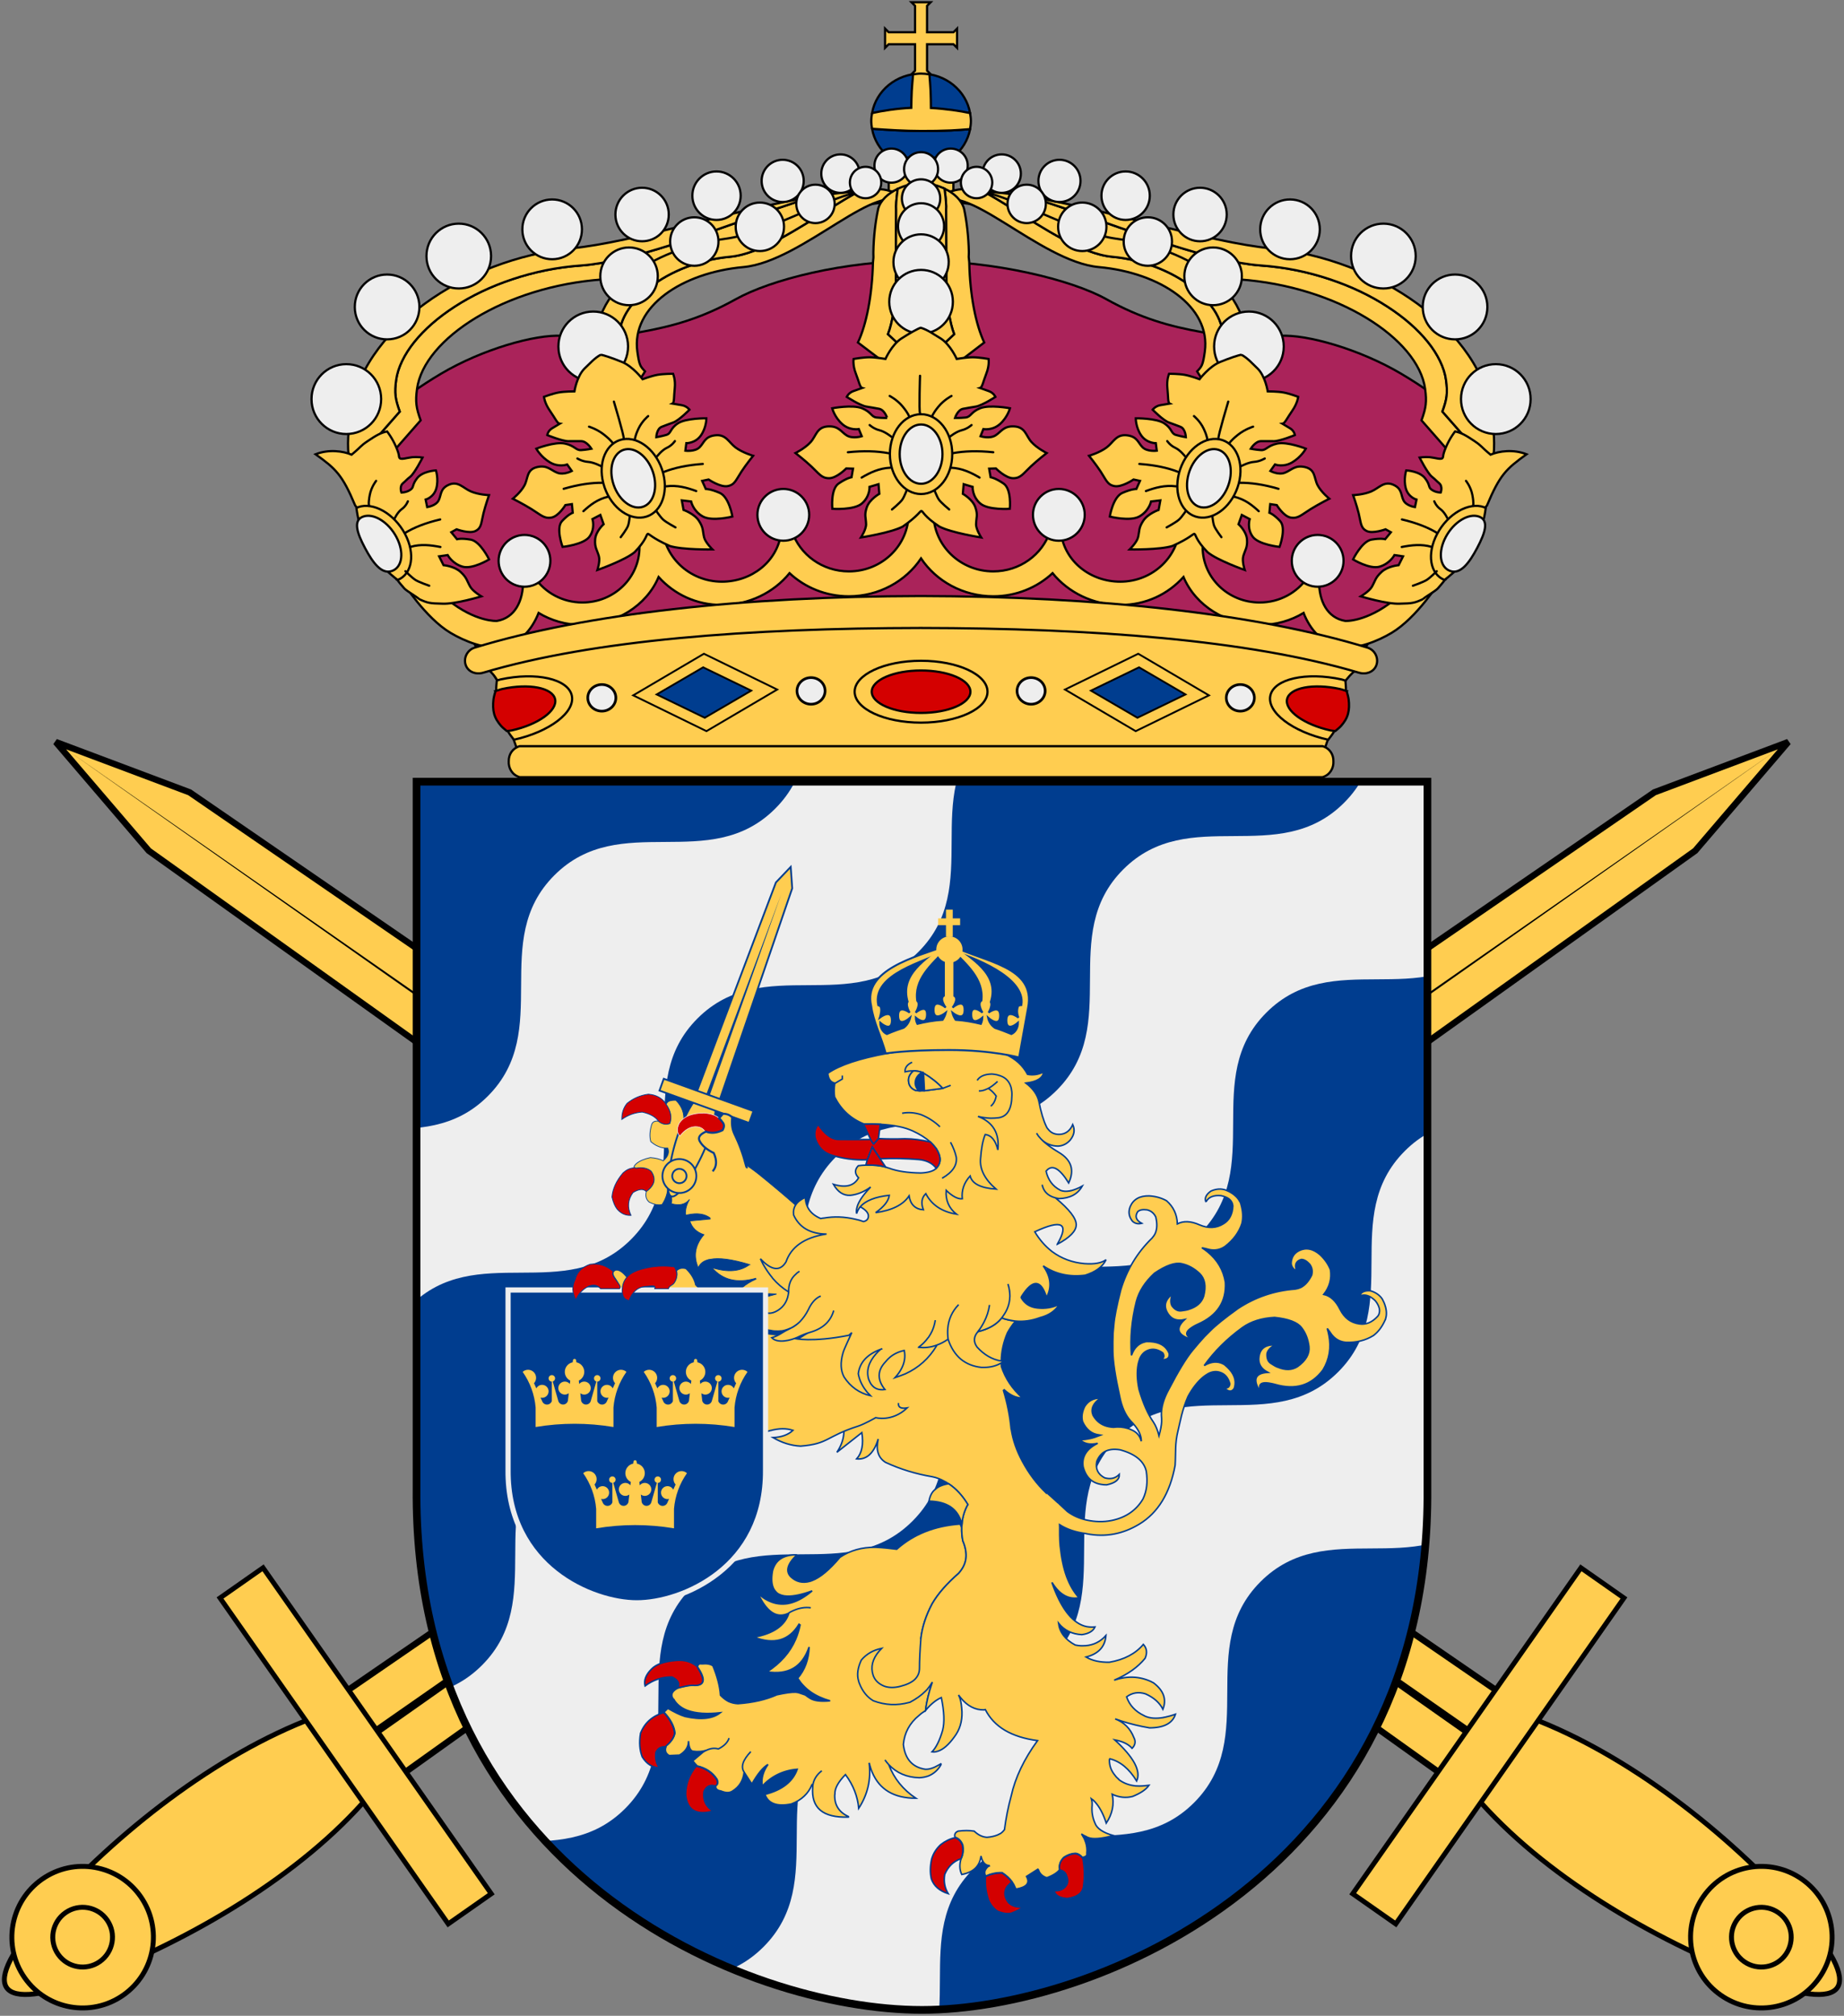 <?xml version="1.0" encoding="UTF-8" standalone="no"?>
<!-- Created with Inkscape (http://www.inkscape.org/) -->

<svg
   xmlns:dc="http://purl.org/dc/elements/1.1/"
   xmlns:cc="http://web.resource.org/cc/"
   xmlns:rdf="http://www.w3.org/1999/02/22-rdf-syntax-ns#"
   xmlns:svg="http://www.w3.org/2000/svg"
   xmlns="http://www.w3.org/2000/svg"
   xmlns:xlink="http://www.w3.org/1999/xlink"
   version="1.0"
   width="452.58"
   height="494.53"
   id="svg2003">
  <rect width="100%" height="100%" fill="#808080" stroke="none"/>
  <defs
     id="defs2005">
    <clipPath
       id="clipPath2000">
      <path
         d="M 185.874,55.317 L 103.278,137.913 L 45.519,80.154 C 14.063,49.208 29.696,10.872 44.264,-3.697 C 58.577,-18.01 97.169,-33.898 128.115,-2.442 L 185.874,55.317 z "
         style="fill:#eeeeee;fill-opacity:1;stroke:none"
         id="Shield" />
    </clipPath>
  </defs>
  <use
     transform="matrix(-1,0,0,1,452.573,2.278175e-6)"
     id="Sword-2"
     x="0"
     y="0"
     width="301"
     height="895.09"
     xlink:href="#Sword" />
  <g
     transform="matrix(0.346,-0.494,-0.494,-0.346,453.846,689.551)"
     id="Sword"
     style="fill:#ffcd50;stroke:#000000;stroke-width:2">
    <path
       d="m 254.813,227.219 c 10.214,-41.607 23.143,-41.607 32.857,0 9.714,41.607 12.714,92.821 2,134.429 -10.714,41.607 -28.143,41.607 -38.857,0 -10.714,-41.607 -6.214,-92.821 4,-134.429 z"
       id="path2198" />
    <path
       d="m 250.13,371.871 40.834,0 -5.916,652.268 -14.501,56.385 -14.501,-56.385 -5.916,-652.268 z"
       id="path2201"
       style="stroke-width:2.582" />
    <path
       d="m 268.902,377.758 1.645,697.168 1.645,-697.168 -3.29,0 z"
       id="path2203"
       style="fill:#000000;stroke:none" />
    <rect
       width="161.869"
       height="21.378"
       x="189.613"
       y="358.073"
       id="rect2206" />
    <path
       d="m 299.337,233.123 c 0.006,15.904 -12.885,28.8 -28.789,28.8 -15.904,0 -28.795,-12.896 -28.789,-28.8 -0.006,-15.904 12.885,-28.8 28.789,-28.8 15.904,0 28.795,12.896 28.789,28.8 l 0,0 z"
       id="path2210" />
    <path
       d="m 282.698,233.123 c 0.003,6.713 -5.438,12.155 -12.151,12.155 -6.713,0 -12.153,-5.443 -12.151,-12.155 -0.003,-6.713 5.438,-12.155 12.151,-12.155 6.713,0 12.153,5.443 12.151,12.155 l 0,0 z"
       id="path2212" />
  </g>
  <g
     transform="matrix(1.502,-1.502,-1.502,-1.502,154.253,554.014)"
     clip-path="url(#clipPath2000)"
     id="Backdrop">
    <path
       d="m 36.455,106 c -10.739,0 -12.739,12.614 -23.479,12.614 -4.453,0 -9.986,-3.688 -12.976,-5.334 l 0,25.399 C 2.989,140.324 8.523,142 12.976,142 c 10.739,0 12.739,-12.601 23.479,-12.601 10.739,0 12.739,12.601 23.479,12.601 10.739,0 12.739,-12.601 23.479,-12.601 10.739,0 12.739,12.601 23.479,12.601 10.739,0 12.739,-12.601 23.479,-12.601 10.739,0 12.739,12.601 23.479,12.601 10.739,0 12.74,-12.601 23.479,-12.601 10.739,0 12.739,12.601 23.479,12.601 5.705,0 10.379,-3.173 13.243,-5.753 l 0,-23.399 c -2.864,2.58 -7.537,5.765 -13.243,5.765 C 190.066,118.614 188.066,106 177.327,106 166.588,106 164.588,118.614 153.848,118.614 143.109,118.614 141.109,106 130.37,106 119.63,106 117.63,118.614 106.891,118.614 96.152,118.614 94.151,106 83.412,106 72.673,106 70.673,118.614 59.933,118.614 49.194,118.614 47.194,106 36.455,106 z"
       id="path4127"
       style="fill:#003d8f;fill-opacity:1;fill-rule:evenodd;stroke:none" />
    <use
       transform="translate(0,-46)"
       id="use1987"
       x="0"
       y="0"
       width="142"
       height="142"
       xlink:href="#path4127" />
    <use
       transform="translate(0,-92)"
       id="use1989"
       x="0"
       y="0"
       width="142"
       height="142"
       xlink:href="#path4127" />
    <use
       transform="translate(0,-138)"
       id="use1991"
       x="0"
       y="0"
       width="142"
       height="142"
       xlink:href="#path4127" />
    <path
       d="M 36.455,83 C 25.715,83 23.715,95.614 12.976,95.614 8.523,95.614 2.989,91.925 0,90.279 l 0,25.399 C 2.989,117.324 8.523,119 12.976,119 c 10.739,0 12.739,-12.601 23.479,-12.601 10.739,0 12.739,12.601 23.479,12.601 10.739,0 12.739,-12.601 23.479,-12.601 10.739,0 12.739,12.601 23.479,12.601 10.739,0 12.739,-12.601 23.479,-12.601 10.739,0 12.739,12.601 23.479,12.601 10.739,0 12.74,-12.601 23.479,-12.601 10.739,0 12.739,12.601 23.479,12.601 5.705,0 10.379,-3.173 13.243,-5.753 l 0,-25.399 c -2.864,2.58 -7.537,7.765 -13.243,7.765 C 190.066,95.614 188.066,83 177.327,83 166.588,83 164.588,95.614 153.848,95.614 143.109,95.614 141.109,83 130.37,83 119.63,83 117.63,95.614 106.891,95.614 96.152,95.614 94.151,83 83.412,83 72.673,83 70.673,95.614 59.933,95.614 49.194,95.614 47.194,83 36.455,83 z"
       id="use1993"
       style="fill:#eeeeee;fill-opacity:1;fill-rule:evenodd;stroke:none" />
    <use
       transform="translate(0,-46)"
       id="use1997"
       x="0"
       y="0"
       width="142"
       height="142"
       xlink:href="#use1993" />
    <use
       transform="translate(0,-92)"
       id="use1999"
       x="0"
       y="0"
       width="142"
       height="142"
       xlink:href="#use1993" />
  </g>
  <g
     transform="matrix(-1,0,0,1,469.489,0)"
     id="g2921">
    <g
       transform="matrix(-0.32,0.185,0.185,0.32,103.234,329.658)"
       id="Tass"
       style="fill:#ffcd50;stroke:#003d8f;stroke-width:0.5">
      <g
         id="g3099"
         style="fill:#d40000;stroke-width:0.535">
        <path
           d="m -568.032,137.076 c -4.132,3.161 -7.308,7.318 -9.192,12.354 -0.615,3.714 0.16,7.321 2.312,10.963 2.076,-4.525 5.123,-8.195 9.3,-10.998 5.031,-1.602 9.101,-1.717 12.358,-0.19 0.161,0.012 0.396,0.101 0.469,0.178 2.886,0.363 5.167,-0.527 6.916,-2.593 l -0.073,-0.077 c -0.793,-4.247 -3.558,-7.439 -8.443,-9.729 l 0.073,0.077 c -0.235,-0.089 -0.308,-0.166 -0.455,-0.319 -4.181,-2.023 -8.574,-1.933 -13.266,0.334 z"
           id="path3439" />
        <path
           d="m -552.066,183.571 0.091,0.717 c -2.176,1.466 -3.617,3.697 -4.456,6.401 -1.248,6.788 -0.698,12.649 1.65,17.583 2.499,2.604 4.761,4.338 6.947,5.215 3.607,1.269 7.047,0.965 10.085,-1.003 -5.007,-3.505 -7.06,-8.133 -6.409,-13.831 2.181,-3.949 4.547,-5.684 7.317,-4.976 2.817,-6.242 1.555,-10.668 -3.947,-13.288 -3.107,-0.592 -6.295,0.441 -9.652,3.165 -0.848,0.361 -1.419,0.388 -1.625,0.018 z"
           id="path3441" />
      </g>
      <path
         d="m -552.267,132.714 c -1.747,1.33 -2.458,2.708 -2.112,4.118 0,0 0.097,0.092 0.01,0.156 4.885,2.29 7.647,5.468 8.439,9.715 l 0.069,0.072 c -1.749,2.066 -4.046,2.959 -6.932,2.597 -0.073,-0.077 -0.279,-0.154 -0.44,-0.167 -2.369,0.954 -3.291,2.511 -2.756,4.468 1.041,4.195 2.664,7.451 5.104,9.837 1.993,0.365 3.774,0.51 5.502,0.288 2.372,-0.173 4.498,-0.942 6.412,-2.215 2.482,1.964 3.002,4.829 1.627,8.84 -2.519,0.02 -5.391,0.945 -8.461,2.413 -3.123,2.813 -5.064,5.427 -6.064,8.118 -0.376,1.32 -0.554,2.242 -0.187,2.625 0.206,0.371 0.754,0.328 1.602,-0.033 3.357,-2.724 6.546,-3.757 9.652,-3.165 5.501,2.621 6.762,7.055 3.946,13.297 0.758,2.967 2.558,4.657 5.269,5.149 3.601,-0.292 6.285,-1.2 8.079,-2.908 0.262,-4.238 -0.496,-7.866 -1.987,-10.819 3.887,1.717 6.24,4.167 6.984,7.276 5.413,-1.36 8.452,-4.25 9.124,-8.527 -0.072,3.968 0.853,7.45 2.988,10.452 0.365,-0.398 0.738,-0.786 1.176,-1.108 4.728,-4.251 9.301,-6.039 13.798,-5.553 l 0.423,0.587 -11.089,7.889 c 3.336,3.165 7.529,4.257 12.665,3.231 -1.62,8.888 0.914,15.912 7.801,20.91 -0.464,-2.661 0.433,-5.294 2.607,-7.54 0.189,-0.269 0.472,-0.461 0.574,-0.666 0.175,-0.129 0.345,-0.253 0.52,-0.382 0,0 0.104,-0.076 0.192,-0.141 4.378,-3.994 12.577,-7.39 24.383,-10.177 l 0.178,-0.009 -0.11,0.08 c -3.062,7.075 -9.837,11.799 -20.546,14.174 10.191,3.618 19.713,0.794 28.668,-8.385 l 0.45,0.323 c -4.515,6.183 -6.95,12.814 -7.098,19.97 -0.014,0.141 -0.053,0.275 -0.067,0.416 l 0.151,0.011 c 0.175,-0.129 0.199,-0.269 0.287,-0.333 l 0.082,-0.06 c 5.374,-7.466 13.219,-13.457 23.436,-18.21 -8.534,8.218 -13.088,14.527 -13.7,19.022 -0.429,2.664 0.61,4.65 3.149,6.051 5.589,-8.798 15.543,-9.814 30.207,-11.957 l -0.013,0.132 0.351,0.803 c -9.643,5.507 -13.677,5.721 -12.022,9.467 1.037,-0.63 1.963,-3.719 2.986,-4.208 7.541,-3.965 14.829,-3.508 21.813,-3.542 l 16.973,-6.863 4.267,-34.212 c 24.552,-10.984 -15.095,-14.921 -24.062,-20.968 -5.057,-1.38 -10.296,-2.619 -15.368,-3.859 -20.769,-4.995 -42.248,-9.33 -64.549,-12.809 -9.758,-1.456 -19.852,-1.736 -30.333,-0.834 -0.161,-0.012 -0.342,-0.026 -0.504,-0.038 -3.575,3.275 -8.506,4.534 -14.761,3.772 -4.252,-1.319 -8.049,-2.971 -11.47,-5.29 -1.218,-0.803 -2.453,-1.594 -3.57,-2.602 -2.011,-5.05 -5.947,-8.412 -11.634,-9.982 -0.815,0.434 -1.527,0.859 -2.109,1.302 z"
         id="path3435" />
    </g>
    <g
       transform="matrix(0.136,-0.049,-0.049,-0.136,277.415,333.46)"
       id="g2826"
       style="fill:#ffcd50;stroke:#003d8f;stroke-width:3">
      <path
         d="m 254.813,227.219 c 10.214,-41.607 23.143,-41.607 32.857,0 9.714,41.607 12.714,92.821 2,134.429 -10.714,41.607 -28.143,41.607 -38.857,0 -10.714,-41.607 -6.214,-92.821 4,-134.429 z"
         id="path2828" />
      <g
         id="Blade">
        <path
           d="m 249.533,371.58 41.416,0 -6,385.858 -14.708,33.355 -14.708,-33.355 -6,-385.858 z"
           id="path2831" />
        <path
           d="m 268.233,375.062 1.496,367.031 4.504,-367.031 -6,0 z"
           id="path2833"
           style="fill:#003d8f;stroke:none" />
      </g>
      <rect
         width="161.869"
         height="21.378"
         x="189.307"
         y="358.073"
         id="rect2835" />
      <g
         id="g2005">
        <path
           d="m 299.031,233.123 c 0.006,15.904 -12.885,28.8 -28.789,28.8 -15.904,0 -28.795,-12.896 -28.789,-28.8 -0.006,-15.904 12.885,-28.8 28.789,-28.8 15.904,0 28.795,12.896 28.789,28.8 l 0,0 z"
           id="path2838" />
        <path
           d="m 282.392,233.123 c 0.003,6.713 -5.438,12.155 -12.151,12.155 -6.713,0 -12.153,-5.443 -12.151,-12.155 -0.003,-6.713 5.438,-12.155 12.151,-12.155 6.713,0 12.153,5.443 12.151,12.155 l 0,0 z"
           id="path2840" />
      </g>
    </g>
    <path
       d="m 296.467,273.087 c 0.077,-0.015 0.128,-0.01 0.155,-0.029 3.05,-0.012 5.095,0.836 6.186,2.55 0.617,1.265 0.564,2.308 -0.182,3.104 -1.111,-1.447 -2.349,-2.216 -3.664,-2.301 -1.19,-0.05 -2.061,0.377 -2.561,1.286 -0.024,-0.025 -0.098,-0.054 -0.172,-0.084 -1.281,0.476 -2.619,0.366 -4.065,-0.334 -0.498,-0.807 -0.472,-1.496 0.052,-2.047 0.228,-0.334 0.48,-0.644 0.779,-0.904 0.816,-0.722 1.989,-1.12 3.472,-1.241 z"
       id="path3437"
       style="fill:#d40000;stroke:#eeeeee;stroke-width:0.157" />
    <path
       d="m 286.4,286.39 c -0.05,-0.005 -0.101,-0.01 -0.151,-0.015 l 0.127,-0.344 c 0.686,-2.72 1.645,-5.346 2.877,-7.879 0.513,-1.087 0.714,-2.405 0.527,-3.984 0.504,-0.619 1.263,-0.924 2.255,-0.937 l 0.959,1.098 c -0.299,0.26 -0.551,0.57 -0.779,0.904 -0.524,0.55 -0.55,1.239 -0.052,2.047 1.447,0.7 2.785,0.81 4.065,0.334 0.074,0.03 0.148,0.059 0.172,0.084 1.325,0.621 1.78,1.335 1.414,2.146 -0.597,1.19 -1.763,2.168 -3.504,3.022 -0.822,1.815 -0.756,3.315 0.25,4.462 l 0.024,0.025"
       id="path3423"
       style="fill:#ffcd50;stroke:#003d8f;stroke-width:0.5" />
    <g
       transform="matrix(0.849,0,0,0.849,130.053,227.636)"
       id="Lion"
       style="fill:#ffcd50;stroke:#003d8f;stroke-width:0.436">
      <path
         d="m 169.429,181.164 c 3.879,-0.044 6.232,1.481 7.06,4.619 0.436,2.353 0.261,4.14 -0.436,5.36 -0.261,0.392 -0.523,0.741 -0.872,1.046 -0.741,0.567 -1.743,0.872 -2.963,0.915 -1.83,0.044 -4.227,-0.436 -7.191,-1.525 2.135,1.787 4.184,2.963 6.145,3.486 0.349,0.087 0.654,0.131 1.002,0.218 1.787,0.262 3.53,0.044 5.23,-0.741 0.784,-0.349 1.612,-0.828 2.353,-1.438 0.305,-0.218 0.567,-0.479 0.872,-0.697 -0.174,0.305 -0.305,0.61 -0.436,0.915 -2.44,4.707 -5.23,6.275 -8.454,4.663 0,-0.044 0,-0.044 -0.044,-0.087 -0.305,-0.174 -0.61,-0.349 -0.915,-0.479 -0.131,-0.087 -0.261,-0.131 -0.392,-0.174 -1.656,-0.741 -3.312,-1.002 -4.968,-0.784 1.656,-0.218 3.312,0.044 4.968,0.784 0.131,0.044 0.261,0.087 0.392,0.174 0.305,0.131 0.61,0.305 0.915,0.479 0.044,0.044 0.044,0.044 0.044,0.087 1.133,3.617 4.489,5.97 10.11,6.973 -5.84,2.223 -10.154,1.002 -13.03,-3.748 l -0.305,0.218 c 0.305,1.481 0.741,2.876 1.307,4.184 1.612,3.748 4.358,6.842 8.237,9.37 -3.051,0.479 -5.535,0.131 -7.539,-1.002 -2.092,-1.177 -3.617,-3.268 -4.619,-6.188 0.131,3.661 1.264,6.668 3.312,9.021 -0.479,0.741 -1.002,1.481 -1.656,2.135 -0.61,0.654 -1.307,1.264 -2.092,1.83 -1.569,1.089 -3.443,1.961 -5.622,2.571 2.746,0.261 4.663,0 5.796,-0.741 0.261,-0.174 0.523,-0.349 0.741,-0.479 0,0 0,0 0.044,-0.044 0.305,-0.218 0.523,-0.349 0.61,-0.436 0.915,-0.305 1.525,-0.523 1.787,-0.61 0.261,-0.087 0.567,-0.131 0.959,-0.174 1.22,-0.044 3.007,0.218 5.447,0.741 3.094,1.395 6.886,2.266 11.244,2.571 1.002,-0.044 1.874,-0.261 2.746,-0.654 0.828,-0.436 1.612,-1.045 2.31,-1.787 0.174,-2.615 0.915,-5.404 2.179,-8.498 0.697,-0.523 1.787,-0.697 3.181,-0.567 0.654,-0.131 1.089,0.087 1.22,0.654 0.044,0.044 0.044,0.087 0.044,0.131 0,0.044 0,0.044 0,0.087 -2.528,3.791 -2.092,5.535 1.351,5.23 0.872,0 2.223,0.261 4.096,0.741 1.917,0.958 2.44,2.005 1.656,3.224 l -0.218,0.174 c -0.087,0.174 -0.174,0.305 -0.305,0.479 0,0 -0.044,0.044 -0.044,0.087 -0.872,1.177 -2.092,2.092 -3.661,2.658 -2.397,0.872 -5.535,1.089 -9.457,0.654 2.179,1.743 5.578,2.135 10.198,1.089 1.438,-0.436 3.094,-1.263 4.968,-2.353 l 1.133,1.089 c -1.917,2.048 -2.963,4.053 -3.181,6.014 0.261,1.351 1.089,2.528 2.484,3.661 0.044,0.044 0.087,0.131 0.087,0.218 0.436,1.22 0.131,2.092 -0.915,2.658 l -2.963,-0.131 c -1.7,-1.002 -2.615,-2.31 -2.615,-4.053 -0.087,1.699 -0.479,2.658 -1.177,2.919 -1.482,0.218 -2.833,0.131 -4.096,-0.305 -1.133,-0.523 -2.223,-0.654 -3.356,-0.349 -1.656,-0.828 -2.702,-1.874 -3.094,-3.137 0.392,1.263 1.438,2.31 3.094,3.137 1.133,-0.305 2.223,-0.174 3.356,0.349 0.349,0.131 0.697,0.349 1.046,0.567 l 3.007,2.528 -1.133,1.351 c 0,0.044 -0.044,0.087 -0.044,0.087 -2.658,0.61 -4.576,1.917 -5.84,3.879 -0.392,0.872 -0.261,1.481 0.305,1.787 0,0.044 0,0.044 0.044,0.087 0.174,0.784 -0.305,1.351 -1.482,1.525 -1.351,0.567 -2.44,0.61 -3.312,0.044 -2.048,-1.263 -3.138,-3.094 -3.399,-5.491 1.046,-1.525 0.392,-3.486 -1.917,-5.927 2.31,2.44 2.963,4.402 1.917,5.927 -0.436,0.654 -1.177,1.83 -2.223,3.443 -1.656,-2.92 -3.225,-4.838 -4.663,-5.665 1.438,2.048 2.005,4.14 1.656,6.188 0,0.044 0,0.087 -0.044,0.087 l 0,-0.087 c -2.746,-2.876 -6.101,-4.489 -10.067,-4.794 1.264,3.574 4.358,5.97 9.239,7.235 0.044,0 0.087,0 0.087,0.044 -0.959,2.659 -3.53,3.574 -7.626,2.746 -2.963,-1.133 -4.924,-3.007 -5.97,-5.578 l -0.261,0.044 c -0.261,-1.569 -1.133,-2.964 -2.571,-4.053 1.438,1.089 2.31,2.484 2.571,4.053 0.044,0.218 0.044,0.436 0.044,0.61 0.523,6.058 -2.92,8.934 -10.241,8.716 -0.087,-0.044 -0.218,-0.044 -0.305,-0.044 0.044,0 0.131,-0.044 0.174,-0.044 0.044,-0.044 0.087,-0.044 0.087,-0.087 2.746,-1.264 4.053,-3.4 3.922,-6.319 l -0.044,-0.131 c 0.087,-1.612 -0.915,-3.486 -3.051,-5.665 -2.266,3.051 -3.53,6.319 -3.835,9.762 -2.571,-3.966 -3.617,-8.324 -3.007,-13.161 -0.044,0.131 -0.087,0.262 -0.131,0.392 0,0.087 -0.044,0.174 -0.044,0.261 -0.218,0.741 -0.436,1.482 -0.741,2.135 -2.092,4.968 -6.319,7.452 -12.594,7.452 3.704,-2.484 6.319,-5.709 7.844,-9.718 0.392,-0.436 0.741,-0.872 1.089,-1.351 -0.349,0.479 -0.697,0.915 -1.089,1.351 -2.266,2.397 -5.186,3.704 -8.847,3.791 -0.959,-0.044 -1.83,-0.218 -2.658,-0.523 -1.482,-0.61 -2.702,-1.656 -3.574,-3.181 l 0.087,-0.131 -0.218,-0.262 c 0.261,0.131 0.523,0.305 0.784,0.436 1.482,0.872 2.746,1.264 3.835,1.22 3.748,-0.567 5.883,-2.963 6.363,-7.191 -0.305,-3.312 -1.787,-6.145 -4.532,-8.367 -0.567,-0.523 -1.177,-0.959 -1.874,-1.395 l 0,-0.087 -0.044,-0.087 c -0.261,-2.44 -0.915,-5.142 -1.917,-8.062 -5.765,-8.078 -6.855,-9.219 3.312,-12.639 -0.392,-3.312 -1.482,-6.668 -3.268,-10.023 -1.7,-2.92 -4.271,-5.839 -7.67,-8.803 -0.131,-0.131 -0.218,-0.261 -0.305,-0.349 -1.002,-1.22 -1.612,-2.528 -1.787,-3.966 -0.174,-1.525 0.131,-3.225 0.916,-5.056 0.261,-1.351 0.349,-2.615 0.305,-3.835 l 0.436,-1.002 c 7.409,0.523 13.51,2.963 18.347,7.278 2.048,-0.262 4.14,-0.48 6.145,-0.567 3.922,-0.044 7.321,0.915 10.241,2.876 3.051,3.617 5.752,5.883 8.106,6.755 0.218,0.087 0.436,0.174 0.654,0.218 2.092,0.567 3.879,0.131 5.404,-1.264 1.656,-1.61 1.089,-3.745 -1.7,-6.404 z"
         id="path3459" />
      <path
         d="m 46.969,75.469 c -0.305,0.009 -0.603,0.066 -0.906,0.125 -0.173,0.033 -0.327,0.075 -0.5,0.125 -0.71,0.277 -1.371,0.597 -1.938,1 -0.059,0.01 -0.103,0.054 -0.156,0.094 -0.674,0.483 -1.251,1.002 -1.688,1.625 -0.126,0.144 -0.196,0.329 -0.312,0.531 -0.024,0.035 -0.077,0.087 -0.125,0.156 -0.091,0.168 -0.159,0.363 -0.25,0.531 0.005,0.029 -0.005,0.064 0,0.094 -0.585,2.015 -0.717,3.876 -0.312,5.656 0.855,2.611 2.524,4.824 4.875,6.625 1.385,0.97 2.926,1.261 4.594,0.906 0.725,-0.189 1.417,-0.381 2.094,-0.5 -0.547,0.339 -1.055,0.732 -1.562,1.125 -2.897,2.332 -4.658,5.315 -5.219,8.844 -0.316,5.61 2.34,9.633 8,12.125 0.36,0.149 0.699,0.341 1,0.5 0.405,0.232 0.78,0.464 1.062,0.688 1.95,1.417 1.29,2.642 -1.875,3.625 0.53,-0.093 1.001,-0.268 1.438,-0.375 4.214,-1.229 4.957,-3.149 2.156,-5.781 2.181,0.496 3.803,-0.079 4.844,-1.75 1.307,-2.052 0.905,-3.923 -1.312,-5.656 0.554,1.42 0.584,2.598 0.125,3.438 -0.786,1.049 -1.666,1.542 -2.625,1.438 -0.246,-0.017 -0.471,-0.071 -0.688,-0.094 -0.526,-0.059 -0.932,-0.16 -1.281,-0.25 -0.098,-0.043 -0.187,-0.08 -0.281,-0.094 -2.247,-0.696 -3.714,-1.97 -4.281,-3.812 -0.754,-2.902 -0.342,-5.079 1.188,-6.562 1.564,-1.459 3.285,-2.416 5.188,-2.812 1.898,-0.426 4.535,0.511 7.844,2.75 2.756,2.549 4.49,5.287 5.25,8.219 1.344,5.393 1.796,10.526 1.406,15.5 -0.777,-2.17 -2.071,-3.445 -3.938,-3.875 -0.099,-0.043 -0.188,-0.049 -0.281,-0.062 -0.059,0.01 -0.124,-0.012 -0.188,-0.031 -2.861,-0.042 -4.84,0.72 -5.969,2.406 -0.218,0.312 -0.383,0.671 -0.531,1.031 -0.165,1.304 0.574,1.906 2.312,1.781 -0.84,-0.459 -0.991,-1.117 -0.469,-1.938 1.538,-1.091 2.993,-1.325 4.375,-0.719 1.046,0.423 1.845,1.253 2.344,2.531 -2e-6,0 -0.005,0.033 0,0.062 0.166,0.426 0.278,0.883 0.406,1.438 0.398,2.085 0.304,4.511 -0.25,7.219 -1.19,4.095 -2.598,7.225 -4.125,9.406 -0.732,1.089 -1.267,2.432 -1.656,4 -0.42,-1.509 -0.728,-3.087 -0.75,-4.031 -0.032,-0.612 0.014,-1.244 0.062,-1.906 0.073,-2.319 -0.669,-4.808 -2.156,-7.5 -2.703,-5.195 -4.969,-8.943 -6.844,-11.219 -1.212,-1.485 -2.358,-2.79 -3.438,-3.969 -0.583,-0.607 -1.153,-1.162 -1.688,-1.688 -1.514,-1.544 -4.175,-3.696 -8,-6.438 -4.998,-3.297 -10.509,-5.176 -16.531,-5.625 -0.558,-0.078 -1.117,-0.237 -1.625,-0.469 -1.265,-0.632 -2.282,-1.814 -3.156,-3.562 -0.295,-1.183 -0.129,-2.233 0.594,-3.188 0.853,-0.923 1.691,-1.385 2.438,-1.344 1.548,0.48 1.976,1.586 1.281,3.344 0.997,-0.491 1.496,-1.212 1.625,-2.156 -0.044,-1.715 -0.76,-2.937 -2.25,-3.719 -2.04,-1.01 -4.107,-0.604 -6.156,1.188 -1.371,1.308 -2.382,2.776 -2.969,4.312 -0.388,2.601 0.242,4.961 1.938,7.125 -1.957,0.426 -3.513,1.883 -4.719,4.344 -1.248,2.464 -3.108,3.867 -5.562,4.188 -1.926,0.296 -3.724,-0.461 -5.344,-2.25 -0.099,-0.161 -0.233,-0.347 -0.312,-0.531 -0.03,-0.103 -0.063,-0.24 -0.094,-0.344 -0.128,-0.498 -0.124,-0.917 0,-1.438 0.175,-0.673 0.521,-1.365 1.094,-2.094 1.501,-1.51 2.964,-1.995 4.344,-1.5 l 0.156,-0.062 c -0.387,-1.027 -1.409,-1.491 -3.094,-1.344 -1.267,0.371 -2.346,1.041 -3.125,2 -0.111,0.137 -0.18,0.257 -0.281,0.406 -0.366,0.668 -0.669,1.358 -0.844,2.031 -0.039,0.046 -0.047,0.091 -0.062,0.156 -0.206,0.803 -0.316,1.586 -0.25,2.344 -0.004,0.191 0.053,0.395 0.094,0.625 0.004,0.042 0.024,0.072 0.031,0.156 0.038,0.187 0.118,0.406 0.156,0.594 0.023,0.019 0.04,0.074 0.062,0.094 0.847,1.92 1.921,3.397 3.375,4.5 2.333,1.45 5.041,2.1 8,1.969 1.684,-0.147 3.044,-0.906 4.094,-2.25 0.435,-0.611 0.839,-1.223 1.281,-1.75 -0.201,0.612 -0.333,1.279 -0.469,1.906 -0.721,3.649 -0.151,6.999 1.688,10.062 3.364,4.501 7.969,5.916 13.906,4.188 0.372,-0.117 0.761,-0.178 1.094,-0.25 0.46,-0.083 0.89,-0.177 1.25,-0.188 2.404,-0.168 2.699,1.181 0.906,3.969 0.346,-0.412 0.578,-0.825 0.844,-1.188 2.439,-3.65 1.775,-5.597 -2.062,-5.812 1.989,-1.022 2.87,-2.52 2.594,-4.469 -0.317,-2.412 -1.843,-3.566 -4.656,-3.469 1.337,0.732 2.124,1.593 2.312,2.531 0.072,1.309 -0.261,2.244 -1.062,2.781 -0.2,0.145 -0.413,0.253 -0.594,0.375 -0.441,0.293 -0.83,0.5 -1.156,0.656 -0.103,0.03 -0.201,0.044 -0.281,0.094 -2.169,0.911 -4.1,0.89 -5.719,-0.156 -2.443,-1.738 -3.53,-3.662 -3.312,-5.781 0.26,-2.123 0.953,-3.973 2.156,-5.5 1.18,-1.546 3.807,-2.526 7.781,-2.938 3.75,0.181 6.846,1.18 9.312,2.938 4.496,3.267 8.133,6.908 11.031,10.969 -1.99,-1.162 -3.794,-1.339 -5.5,-0.469 -0.103,0.03 -0.169,0.107 -0.25,0.156 -0.039,0.046 -0.095,0.067 -0.156,0.094 -2.218,1.807 -3.25,3.67 -3.031,5.688 0.033,0.379 0.132,0.754 0.25,1.125 0.712,1.105 1.655,1.056 2.906,-0.156 -0.938,0.188 -1.498,-0.192 -1.625,-1.156 0.477,-1.824 1.458,-2.92 2.906,-3.344 1.073,-0.348 2.234,-0.221 3.438,0.438 2e-6,0 0.008,0.012 0.031,0.031 0.401,0.219 0.796,0.502 1.25,0.844 1.645,1.341 3.153,3.257 4.469,5.688 1.72,3.902 2.247,7.277 2.875,9.844 0.96,3.921 0.6,6.215 0.844,10.031 1.486,8.084 4.962,13.739 10.344,17 4.744,2.875 9.783,3.845 15.125,2.812 0.059,-0.01 0.095,-0.026 0.125,-0.031 0.059,-0.01 0.066,-0.021 0.125,-0.031 0.059,-0.01 0.16,-0.021 0.219,-0.031 0.029,-0.005 0.095,-0.026 0.125,-0.031 2.844,-0.387 5.282,-1.22 7.344,-2.531 -0.004,0.158 -0.031,0.781 -0.031,0.781 l 0,2.188 c 10e-7,1.089 -0.069,2.185 -0.156,3.188 -0.349,3.356 -0.928,6.285 -1.844,8.812 -0.915,2.484 -2.112,4.544 -3.594,6.156 3.094,0.566 5.677,-0.951 7.812,-4.438 -3e-6,-0.007 0.029,0.007 0.031,0 -2.484,7.191 -5.639,11.417 -9.344,12.594 -0.959,0.305 -2.004,0.368 -3.094,0.281 0.087,0.174 0.182,0.388 0.312,0.562 0.654,0.872 1.813,1.438 3.469,1.656 2.789,-0.131 5.05,-1.221 6.75,-3.312 -0.349,2.658 -1.967,4.787 -4.844,6.312 -0.523,0.131 -1.102,0.175 -1.625,0.219 -0.13,0 -0.276,-1e-5 -0.406,0 -0.044,0 -0.112,-1e-5 -0.156,0 -2.31,0 -4.313,-0.725 -5.969,-2.25 -0.131,-0.131 -0.244,-0.244 -0.375,-0.375 -0.087,-0.13 -0.213,-0.244 -0.344,-0.375 0.218,3.225 2.132,5.335 5.75,6.25 -1.83,1.089 -4.092,1.544 -6.75,1.5 -4.314,-0.74 -7.59,-2.497 -9.812,-5.156 -1.003,1.089 -1.197,2.462 -0.5,4.031 2.048,2.528 5.015,4.656 8.938,6.312 -3.835,-1.307 -7.394,-1.131 -10.75,0.438 -0.174,0.131 -0.376,0.225 -0.594,0.312 -2.963,2.223 -3.884,4.78 -2.75,7.656 0.915,-1.83 2.559,-3.348 5,-4.438 2.005,-0.654 3.844,-0.376 5.5,0.844 -0.828,2.397 -2.472,4.186 -5,5.406 -0.088,0.043 -0.195,0.069 -0.281,0.156 -1.439,0.654 -3.203,0.798 -5.469,0.406 10e-7,0 -0.05,-0.018 -0.094,-0.062 -0.043,-1e-5 -0.1,-1e-5 -0.188,0 -0.959,-0.218 -2.004,-0.483 -3.094,-0.875 0.828,2.615 3.36,3.938 7.5,3.938 0.698,-0.13 1.415,-0.276 2.156,-0.406 2.528,-0.523 5.123,-1.229 7.781,-2.188 -2.615,1.002 -4.404,2.804 -5.406,5.375 -0.61,1.133 -0.415,2.209 0.5,3.125 1.089,-1.22 2.721,-2.002 5.031,-2.438 -5.535,5.055 -7.651,8.999 -6.344,11.875 2.179,-3.53 4.743,-5.665 7.75,-6.406 l 0.125,0.25 c 0.043,1.656 -0.466,3.08 -1.469,4.344 -0.305,0.436 -0.658,0.827 -1.094,1.219 l -0.031,0 c -3e-6,0.043 -0.062,0.094 -0.062,0.094 -0.087,0.088 -0.181,0.194 -0.312,0.281 -1.307,0.916 -2.857,1.482 -4.688,1.656 -0.043,0 -0.05,-1e-5 -0.094,0 -1.089,0.088 -2.337,-0.014 -3.688,-0.188 0.872,1.263 2.453,2.304 4.719,3.219 1.961,0.523 3.945,0.291 5.906,-0.625 -0.61,2.876 -0.068,5.642 1.719,8.344 0.872,-2.702 1.986,-4.73 3.25,-6.125 0.349,-0.392 0.67,-0.676 1.062,-0.938 -0.131,0.436 -0.175,0.776 -0.219,1.125 -2e-6,0.305 0,0.532 0,0.75 0.174,1.874 -0.103,3.562 -0.844,5.219 -0.523,1.482 -2.306,2.734 -5.312,3.562 3.486,0.915 5.962,1.129 7.312,0.562 0.174,-0.044 0.369,-0.163 0.5,-0.25 0.392,-0.174 0.795,-0.363 1.188,-0.625 0.087,-0.044 0.163,-0.113 0.25,-0.156 -0.131,0.131 -0.225,0.294 -0.312,0.469 -0.349,0.523 -0.607,1.027 -0.781,1.594 -0.044,0.088 -0.038,0.194 -0.125,0.281 -0.349,1.089 -0.475,2.16 -0.344,3.25 -0.131,0.61 0.253,0.982 1.125,1.156 0.043,0.044 0.05,0.062 0.094,0.062 0.654,-0.784 1.396,-1.175 2.094,-1.219 1.133,0.044 2.235,0.427 3.281,1.125 1.046,1.002 1.481,2.18 1.219,3.531 0.611,0.872 1.876,1.709 3.75,2.406 1.089,-0.349 1.783,-0.954 2.219,-1.781 0.043,-0.174 0.112,-0.307 0.156,-0.438 l 0.219,-0.25 3.281,2.094 c -0.044,0.087 -0.081,0.132 -0.125,0.219 -0.872,1.743 0.155,2.883 3.031,3.406 l 0.25,-0.156 c 0.262,-0.654 0.564,-1.308 1,-1.875 0,-0.043 -0.012,-0.094 0.031,-0.094 0.697,-0.958 1.624,-1.809 2.844,-2.594 1.046,-0.044 2.048,0.07 3.094,0.375 0.567,0.13 1.058,0.363 1.625,0.625 l 0.062,-0.094 c 0.523,-0.916 0.264,-1.835 -0.781,-2.75 l -0.281,-0.094 0.062,-0.125 c 0.087,1e-5 0.07,-10e-6 0.156,0 1.089,-0.175 1.839,-1.094 2.188,-2.75 0.349,2.92 2.163,4.69 5.562,5.344 0.654,-1.395 0.723,-2.944 0.156,-4.688 -0.044,-0.131 -0.113,-0.226 -0.156,-0.312 -0.436,-1.089 -0.53,-2.249 -0.312,-3.469 0.436,-1.221 1.185,-1.976 2.188,-2.281 l 0.062,0 c 0.261,-0.828 -0.035,-1.432 -0.906,-1.781 -1.656,-0.218 -3.23,-0.218 -4.625,0 -1.133,1.089 -2.337,1.694 -3.688,1.781 -1.22,-0.088 -2.266,-0.338 -3.094,-0.688 -0.305,-0.131 -0.613,-0.306 -0.875,-0.438 -0.436,-0.305 -0.789,-0.671 -1.094,-1.062 -0.436,-3.312 -1.066,-6.581 -1.938,-9.719 -1.176,-5.361 -3.746,-10.715 -7.625,-16.031 7.54,-1.002 12.566,-3.957 15.094,-8.969 l 0.406,0.094 c 2.528,0.044 4.77,-1.116 6.688,-3.469 0.218,-0.261 0.438,-0.582 0.656,-0.844 -0.13,0.262 -0.275,0.557 -0.406,0.906 -0.348,1.089 -0.507,2.4 -0.594,3.969 -0.087,2.833 0.662,5.214 2.188,7.219 1.656,2.31 3.263,3.708 4.875,4.188 0,-1e-5 -0.012,1e-5 0.031,0 0.523,0.174 1.04,0.243 1.562,0.156 -1.177,-1.22 -2.234,-3.342 -3.062,-6.219 -0.61,-2.31 -0.453,-5.416 0.375,-9.469 1.481,0.654 3.006,1.857 4.531,3.688 1e-5,-0.043 0,-0.05 0,-0.094 -0.261,-2.44 -0.935,-5.143 -1.938,-8.062 0.436,0.741 0.965,1.459 1.531,2.156 0.087,0.044 0.132,0.132 0.219,0.219 0.087,0.088 0.163,0.163 0.25,0.25 1.22,1.22 2.713,2.26 4.5,3.219 0.044,0 0.144,-0.012 0.188,0.031 3.53,0.959 6.945,0.795 10.344,-0.469 1.743,-1.002 3.147,-2.678 4.062,-5.031 0.087,-0.218 0.175,-0.438 0.219,-0.656 0.567,-1.831 0.265,-3.871 -0.781,-6.094 -1.525,-1.786 -3.478,-2.896 -5.875,-3.375 2.223,2.266 3.123,4.522 2.688,6.875 -0.131,0.523 -0.22,0.97 -0.438,1.406 -0.567,1.22 -1.643,2.121 -3.125,2.688 -1.307,0.436 -2.832,0.436 -4.531,0 -1.874,-0.479 -3.272,-1.128 -4.188,-2 C 134.429,216.242 134,215.201 134,213.938 c -1e-5,-2.31 -0.145,-5.182 -0.406,-8.625 -0.392,-3.312 -1.494,-6.676 -3.281,-10.031 -1.7,-2.92 -4.257,-5.817 -7.656,-8.781 -0.131,-0.131 -0.225,-0.288 -0.312,-0.375 -1.002,-1.22 -1.607,-2.531 -1.781,-3.969 -0.174,-1.525 0.122,-3.232 0.906,-5.062 0.261,-1.351 0.356,-2.592 0.312,-3.812 0,-0.349 0.025,-0.695 -0.062,-1 -0.131,-2.004 -0.71,-3.832 -1.625,-5.531 0,-0.087 0.025,-0.081 -0.062,-0.125 1.569,-2.571 3.365,-4.574 5.5,-5.969 0.479,-0.349 0.977,-0.614 1.5,-0.875 0.436,-0.261 0.908,-0.451 1.344,-0.625 0.654,-0.261 1.253,-0.432 1.906,-0.562 4.663,-0.784 9.217,-2.152 13.531,-4.156 2.135,-1.351 2.822,-3.569 2.125,-6.75 0.087,0.305 0.151,0.57 0.281,0.875 1.264,3.53 3.279,5.136 5.938,4.875 -1.525,-1.7 -2.023,-4.195 -1.5,-7.594 l 7.219,5.688 c -2.308,-3.406 -2.663,-7.12 -1.094,-11.031 4.029,-10.694 0.739,-14.056 -3.688,-19.781 -16.605,-4.186 -19.219,-1.773 -36,-4.062 -2.876,-0.697 -5.05,-1.863 -6.531,-3.562 -0.217,-1.268 -1.094,-0.125 -1.094,-0.125 -1.045,0.305 -2.129,0.526 -3.219,0.656 0.915,1.089 1.659,2.198 2.312,3.375 1.177,2.746 1.738,5.454 1.781,8.156 0.013,0.791 -4e-4,0.618 0,0.75 0,0.261 -0.031,0.582 -0.031,0.844 -1.133,3.443 -3.143,6.448 -6.062,9.062 1.787,0.044 3.507,-0.775 5.25,-2.344 l 0.219,0.188 c -1.134,3.704 -1.87,7.471 -2.219,11.219 0,0.044 -0.019,0.081 -0.062,0.125 -0.479,3.094 -1.544,6.087 -3.156,9.094 -1.917,3.595 -4.238,6.645 -6.875,9.156 l -0.031,-0.188 c -1.107,0.949 -2.214,1.967 -3.344,3 -0.134,0.095 -0.271,0.189 -0.406,0.281 0,0 2.6e-5,0.061 0,0.062 -0.789,0.726 -1.575,1.459 -2.375,2.219 -1.718,1.274 -3.643,2.094 -5.781,2.531 -2.139,0.438 -4.532,0.591 -7.094,0.062 -4.178,-0.863 -7.172,-3.081 -9,-6.219 -1.108,-2.324 -1.405,-4.974 -0.938,-8 0.646,-2.876 3.132,-4.981 7.562,-6.188 1.86,-0.298 3.377,-0.108 4.562,0.594 0.949,0.561 1.689,1.503 2.188,2.781 0.414,2.173 -0.364,3.713 -2.281,4.719 -1.705,0.483 -3.104,0.164 -4.25,-1 -0.064,1.529 1.165,2.499 3.656,3.031 0.3,-0.022 0.636,-0.014 0.906,-0.031 0.059,-0.01 0.095,-0.026 0.125,-0.031 l 0.062,0 c 3.039,-0.323 4.908,-2.04 5.719,-5.188 0.435,-2.869 -0.96,-5.139 -4.219,-6.75 2.182,0.495 3.869,0.151 5.062,-1 -2.05,-0.094 -3.862,-0.519 -5.406,-1.188 -0.163,-0.062 -0.337,-0.125 -0.5,-0.188 0.147,-0.026 0.322,-0.037 0.469,-0.062 2.111,-0.251 3.695,-1.532 4.75,-3.812 0.366,-1.369 0.168,-2.81 -0.594,-4.375 -1.018,-1.642 -2.565,-2.461 -4.594,-2.438 2.136,1.444 2.873,3.116 2.188,4.906 -0.783,1.413 -1.898,2.462 -3.406,3.031 -0.71,0.277 -1.57,0.433 -2.469,0.5 -1.461,-0.198 -2.868,-0.082 -4.25,0.344 -0.26,0.076 -0.563,0.177 -0.812,0.312 -1.65,0.625 -2.649,1.76 -3.031,3.375 -0.038,-1.42 0.569,-2.914 1.812,-4.469 0.369,-0.49 0.819,-0.961 1.281,-1.438 1.546,-1.729 2.565,-4.076 3.156,-7.094 1.268,-5.717 1.942,-10.083 1.969,-13.031 0.026,-1.917 0.006,-3.654 -0.062,-5.25 -0.057,-0.84 -0.148,-1.629 -0.219,-2.375 -0.168,-2.156 -0.832,-5.504 -2,-10.062 -1.71,-5.738 -4.707,-10.754 -9.031,-14.969 -0.377,-0.419 -0.697,-0.871 -0.938,-1.375 -0.563,-1.297 -0.61,-2.849 -0.156,-4.75 0.535,-1.096 1.364,-1.796 2.531,-2.062 1.247,-0.159 2.142,0.02 2.688,0.531 0.878,1.363 0.506,2.475 -1.156,3.375 1.079,0.265 1.95,0.047 2.656,-0.594 1.069,-1.342 1.295,-2.725 0.656,-4.281 -0.914,-2.085 -2.747,-3.118 -5.469,-3.062 l -0.031,0 c -1.891,0.121 -3.563,0.607 -5,1.406 -1.969,1.743 -3.033,3.94 -3.125,6.688 -1.773,-0.932 -3.901,-0.828 -6.406,0.281 -2.54,1.085 -4.883,0.988 -6.969,-0.344 -1.665,-1.011 -2.565,-2.744 -2.656,-5.156 0.028,-0.187 0.068,-0.402 0.125,-0.594 0.043,-0.099 0.082,-0.245 0.125,-0.344 0.222,-0.464 0.508,-0.806 0.938,-1.125 0.566,-0.403 1.311,-0.685 2.219,-0.875 2.121,-0.192 3.542,0.39 4.281,1.656 L 51.25,79.062 c 0.364,-1.035 -0.146,-2.061 -1.531,-3.031 -0.907,-0.398 -1.836,-0.589 -2.75,-0.562 z"
         id="use2033" />
      <path
         d="m 140.032,137.307 c 0,0 0.573,1.905 -2.478,1.402 4.343,4.142 9.102,2.816 9.102,2.816 0,0 3.193,1.845 5.091,2.454 9.332,2.992 8.443,5.12 16.629,5.772 2.767,-0.147 5.407,-0.972 7.969,-2.469 -2.49,-0.098 -4.4,-0.815 -5.781,-2.094 1.903,-0.625 4.045,-0.602 6.5,0.062 0.069,-0.012 0.146,-0.019 0.25,0.062 1.832,0.442 3.792,1.326 5.969,2.5 1.595,-2.385 0.701,-4.777 -2.719,-7.188 2.422,-0.418 5.143,0.161 8.219,1.906 0.865,-0.38 0.921,-1.529 0.094,-3.562 -0.035,-0.027 -0.062,-0.031 -0.062,-0.031 -0.069,-0.186 -0.122,-0.31 -0.156,-0.469 0.104,0.147 0.237,0.236 0.375,0.344 1.278,0.868 3.143,0.649 5.531,-0.719 0.035,-0.039 0.09,-0.145 0.125,-0.25 3.909,-0.311 4.361,1.066 1.312,4.031 5.193,-2.94 6.81,-6.085 4.844,-9.406 0.069,-0.012 0.094,-0.062 0.094,-0.062 2.281,1.189 5.365,1.528 9.344,0.875 1.145,-2.209 3.012,-3.745 5.469,-4.531 l 0.531,-0.469 c 2.3e-4,0.066 0,0.031 0,0.031 0.897,1.23 1.319,2.805 1.281,4.625 2.493,-2.013 3.88,-3.873 4.125,-5.531 -1.174,-1.182 -1.253,-2.83 -0.281,-4.844 1.282,-1.837 2.729,-2.553 4.25,-2.156 l -0.906,-2.5 c -1.555,-0.754 -3.471,-1.119 -5.719,-1.094 L 218.75,113 c 1.87,-1.246 3.557,-1.313 5.25,-0.188 1.457,-2.691 1.471,-4.967 0.125,-6.812 -1.385,0.7 -2.432,0.328 -3.156,-1.031 -0.518,-0.669 -0.105,-2.015 1.281,-3.969 0.451,-0.704 0.561,-1.278 0.25,-1.719 -0.138,-0.174 -0.321,-0.314 -0.562,-0.438 -1.003,-0.256 -2.148,0.439 -3.5,2.156 l -2.031,3.312 -0.188,0.188 c -0.416,0.863 -0.876,1.674 -1.5,2.375 -0.97,1.091 -2.056,1.995 -3.406,2.656 -2.907,1.293 -5.627,2.149 -8.188,2.656 -1.038,0.245 -2.028,0.426 -3.031,0.5 -2.214,0.382 -4.296,1.639 -6.375,3.844 -0.103,-0.741 -0.74,-1.03 -1.812,-0.812 0,0 -16.216,1.544 -23.142,2.876 -3.849,0.741 -12.379,-1.064 -19.772,-2.155"
         id="use2186" />
      <path
         d="m 99.484,50.12 c 0.436,-1.917 1.656,-3.661 3.748,-5.273 -3.181,-0.392 -4.924,-1.438 -5.142,-3.225 1.525,0.784 3.094,1.002 4.663,0.697 1.351,-2.528 3.442,-4.445 6.275,-5.752 8.054,-3.833 -0.42,-7.62 13.902,-4.009 2.876,1.264 7.278,2.135 13.205,2.615 0.174,0 0.305,0.044 0.479,0.044 l 0.044,0 c 9.282,1.264 16.255,2.963 20.831,5.099 1.133,0.523 2.135,1.089 3.007,1.7 -0.131,1.612 -0.784,2.571 -2.005,2.833 l -0.044,0.087 -2.135,-1.264 0,-1.002 0,1.002 2.135,1.264 0.044,0.044 c 0.218,1.438 0.218,2.746 0.044,3.879 -1.874,3.661 -4.619,6.232 -8.367,7.757 0,0 -0.044,0 -0.044,0.044 -0.044,0 -0.087,0 -0.087,0.044 -1.7,-0.044 -3.268,-0.044 -4.707,0.044 -1.961,0.131 -3.748,0.305 -5.273,0.654 -0.044,0 -0.044,0 -0.044,0 -1.569,0.305 -2.876,0.741 -4.053,1.264 -2.092,0.959 -3.791,2.048 -5.142,3.225 -0.61,0.61 -1.177,1.22 -1.656,1.874 -1.481,2.31 -1.481,4.227 0,5.709 0.044,0.044 0.131,0.131 0.174,0.174 0.828,0.697 2.266,1.089 4.271,1.177 3.791,-0.044 6.886,-0.523 9.195,-1.395 0.305,-0.087 0.654,-0.218 0.959,-0.305 1.656,-0.479 3.574,-0.654 5.753,-0.567 0.697,0 1.438,0.087 2.179,0.174 1.089,1.133 1.046,2.31 -0.087,3.486 1.307,2.353 3.748,2.963 7.278,1.874 -1.307,2.266 -2.92,3.312 -4.924,3.181 -1.787,-0.174 -3.661,-0.872 -5.491,-2.135 -0.131,-0.087 -0.218,-0.174 -0.349,-0.261 0.131,0.131 0.218,0.218 0.261,0.305 1.83,1.917 3.007,3.617 3.53,5.055 0.044,0.044 0.044,0.087 0.044,0.087 0,0.044 0,0.044 0,0.087 0.261,0.784 0.349,1.482 0.218,2.135 -0.218,-0.697 -0.567,-1.351 -1.046,-1.961 -1.525,-1.743 -4.314,-2.876 -8.411,-3.312 0.218,1.612 1.525,3.312 3.966,5.012 -4.75,-0.654 -7.975,-2.266 -9.675,-4.837 -0.392,2.484 -1.787,3.835 -4.14,4.009 0.741,-1.917 0.523,-3.486 -0.697,-4.663 -1.7,3.268 -4.663,5.23 -8.847,5.927 2.179,-1.743 3.181,-4.053 2.963,-6.886 -1.83,1.743 -3.356,2.571 -4.663,2.44 0.261,-2.44 -0.479,-4.619 -2.266,-6.581 -0.567,2.223 -3.051,3.486 -7.496,3.791 3.268,-2.833 4.75,-5.752 4.489,-8.759 -0.218,-3.007 -0.654,-5.317 -1.351,-7.016 -1.787,0.218 -3.007,1.7 -3.66,4.445 -0.523,-4.837 1.438,-8.062 5.752,-9.675 -1.263,0.305 -2.484,0.479 -3.704,0.523 -0.74,0 -1.481,-0.044 -2.223,-0.131 -2.528,-0.349 -3.835,-2.484 -3.879,-6.406 -0.044,-0.784 0.044,-1.482 0.174,-2.092 0,-0.044 0,-0.044 0,-0.044 0.436,-1.787 1.482,-3.007 3.138,-3.574 0.087,-0.044 0.174,-0.087 0.261,-0.087 0.044,-0.044 0.087,-0.044 0.131,-0.044 l 0.044,0 c 0.305,-0.131 0.654,-0.218 1.002,-0.261 0.349,-0.087 0.697,-0.087 1.046,-0.131 2.092,0.044 3.486,0.654 4.227,1.83 -0.74,-1.177 -2.135,-1.787 -4.227,-1.83 -0.349,0.044 -0.698,0.044 -1.046,0.131 -0.349,0.044 -0.697,0.131 -1.002,0.261 l -0.044,0 c -0.044,0 -0.087,0 -0.131,0.044 -0.087,0 -0.174,0.044 -0.261,0.087 -1.656,0.567 -2.702,1.787 -3.138,3.574 0,0 0,0 0,0.044 -0.131,0.61 -0.218,1.307 -0.174,2.092 0.044,3.922 1.351,6.058 3.879,6.406 0.741,0.087 1.482,0.131 2.223,0.131 1.221,-0.044 2.441,-0.218 3.704,-0.523 -4.314,1.612 -6.275,4.837 -5.752,9.675 0.654,-2.746 1.874,-4.227 3.66,-4.445 0.698,1.7 1.133,4.009 1.351,7.016 0.261,3.007 -1.221,5.927 -4.489,8.759 4.445,-0.305 6.929,-1.569 7.496,-3.791 1.787,1.961 2.528,4.14 2.266,6.581 1.307,0.131 2.833,-0.697 4.663,-2.44 0.218,2.833 -0.784,5.142 -2.963,6.886 4.184,-0.697 7.147,-2.658 8.847,-5.927 1.22,1.177 1.438,2.746 0.697,4.663 2.353,-0.174 3.748,-1.525 4.14,-4.009 1.7,2.571 4.924,4.184 9.675,4.837 -2.44,-1.7 -3.748,-3.399 -3.966,-5.012 4.096,0.436 6.886,1.569 8.411,3.312 -1.438,0.784 -2.223,1.612 -2.353,2.44 -0.087,1.002 0.392,1.612 1.395,1.83 0.828,-0.305 1.656,-0.523 2.484,-0.697 3.007,-0.697 6.014,-0.828 9.021,-0.305 0.044,0 0.131,0 0.174,0 0.261,0.044 0.479,0.087 0.697,0.131 2.833,-1.177 4.358,-3.225 4.445,-6.101 2.571,1.133 3.661,2.833 3.399,5.055 -1.612,3.574 -4.707,5.404 -9.195,5.535 -0.131,0 -0.261,0 -0.349,0 0.087,0 0.218,0 0.349,0.044 6.101,1.002 9.893,3.661 11.374,7.975 1.7,2.833 4.184,2.571 7.409,-0.872 -0.218,0.479 -0.479,0.959 -0.697,1.438 -0.828,1.482 -1.787,2.876 -2.789,4.096 -0.044,0.044 -0.044,0.044 -0.044,0.087 -1.351,1.569 -2.876,2.876 -4.619,3.966 0.044,-2.179 -0.654,-3.922 -2.135,-5.186 -0.261,-0.305 -0.61,-0.523 -1.002,-0.784 0.392,0.261 0.741,0.479 1.002,0.784 1.482,1.264 2.179,3.007 2.135,5.186 0.218,2.353 1.22,4.14 3.094,5.317 1.917,1.177 3.53,1.089 4.924,-0.218 0.174,-0.131 0.305,-0.305 0.436,-0.479 0.436,-0.61 0.523,-1.307 0.218,-2.005 -4.386,-3.54 0.953,-2.387 1.656,-0.61 0.392,0.479 0.697,1.046 0.915,1.787 0.174,1.089 0.218,2.092 0,2.963 -0.261,1.307 -0.959,2.31 -2.092,3.007 -0.436,0.261 -0.915,0.523 -1.438,0.697 -0.741,0.261 -1.438,0.436 -2.092,0.61 -0.131,0 -0.261,0.044 -0.392,0.044 -0.349,0.087 -0.697,0.131 -1.046,0.174 -0.784,0.044 -1.569,0.044 -2.31,-0.044 -1.118,-0.197 -2.015,-0.596 -2.963,-1.002 -0.741,-0.436 -1.482,-0.959 -2.179,-1.656 -0.915,-0.959 -1.743,-2.092 -2.44,-3.486 -0.915,-2.005 -2.135,-3.356 -3.574,-3.922 1.438,0.567 2.658,1.917 3.574,3.922 0.697,1.395 1.525,2.528 2.44,3.486 0.906,0.911 2.265,1.745 3.598,2.364 1.333,0.619 2.588,1.726 4.548,2.279 -1.724,1.753 -5.557,0.741 -7.492,-0.154 -1.133,-0.567 -2.31,-1.046 -3.53,-1.395 -3.704,-1.046 -6.014,-3.138 -6.886,-6.319 0.872,3.181 3.181,5.273 6.886,6.319 1.22,0.349 2.041,1.148 3.174,1.715 l 1.243,0.049 c 0,0 -4.992,1.192 -15.687,-0.921 l -0.842,-0.767 c 0.392,0.915 2.264,4.848 2.482,5.676 0.044,0.044 0.044,0.087 0.044,0.131 0.828,2.833 0.697,5.186 -0.305,7.016 -1.874,2.876 -4.445,4.663 -7.626,5.404 0.044,-0.044 0.087,-0.087 0.087,-0.131 0.523,-0.479 0.959,-0.959 1.307,-1.482 0.087,-0.087 0.131,-0.131 0.174,-0.218 1.002,-1.395 1.656,-2.876 1.961,-4.532 -0.436,-3.312 -2.615,-5.622 -6.493,-7.06 -0.131,-0.087 -0.305,-0.087 -0.479,-0.174 0.174,0.087 0.349,0.087 0.479,0.174 0.479,0.392 0.915,0.828 1.307,1.264 2.223,2.484 2.92,4.968 2.179,7.409 -0.044,0.087 -0.087,0.174 -0.131,0.305 -0.218,0.523 -0.436,0.959 -0.741,1.307 -0.872,1.133 -2.135,1.569 -3.835,1.351 2.266,-2.833 2.223,-5.491 -0.131,-7.975 -0.392,-0.479 -0.828,-0.959 -1.307,-1.351 -1.133,-0.959 -2.528,-1.612 -4.14,-1.961 -0.392,1.83 -0.087,3.704 0.959,5.535 0.436,0.784 1.002,1.525 1.7,2.31 -1.002,-0.349 -2.005,-0.697 -2.963,-1.089 -3.835,-1.743 -6.842,-4.445 -9.021,-8.062 l 0.044,-0.218 c 0.044,0 0.044,0 0.087,0.044 1.656,0.61 3.356,0.741 5.012,0.567 l 0.044,0 c 0,-0.044 0,-0.044 -0.044,-0.044 l 0,0 c -1.089,-0.784 -1.961,-1.7 -2.658,-2.658 -0.131,-0.087 -0.218,-0.261 -0.305,-0.392 -0.349,-0.523 -0.654,-1.046 -0.915,-1.612 -0.436,-0.959 -0.741,-2.005 -0.915,-3.138 0.174,1.133 0.479,2.179 0.915,3.138 0.261,0.567 0.567,1.089 0.915,1.612 0.087,0.131 0.174,0.305 0.305,0.392 0.697,0.959 1.569,1.874 2.658,2.658 l 0,0 c 0.044,0 0.044,0 0.044,0.044 l -0.044,0 c -1.656,0.174 -3.356,0.044 -5.012,-0.567 -0.044,-0.044 -0.044,-0.044 -0.087,-0.044 -0.044,0 -0.131,0 -0.174,-0.044 -1.089,-0.392 -2.179,-0.959 -3.224,-1.7 0.131,-1.089 0.174,-2.135 0.087,-3.094 -0.218,-2.658 -1.263,-4.968 -3.137,-6.886 1.874,1.917 2.919,4.227 3.137,6.886 0.087,0.959 0.044,2.005 -0.087,3.094 -0.828,2.528 -2.092,4.445 -3.704,5.796 -1.612,1.307 -3.574,2.092 -5.883,2.353 -2.135,0.087 -3.922,-0.261 -5.447,-1.089 -0.131,-0.044 -0.218,-0.087 -0.349,-0.174 l -0.044,0 c -0.044,-0.044 -0.131,-0.087 -0.218,-0.131 -0.174,-0.131 -0.261,-0.218 -0.436,-0.305 0.261,-0.044 0.479,-0.087 0.697,-0.131 2.659,-0.436 5.012,-1.83 7.017,-4.053 1.089,-1.525 1.002,-3.007 -0.262,-4.445 l 0,0 0,-0.044 c -0.697,-0.828 -1.263,-1.787 -1.743,-2.702 -0.828,-1.569 -1.351,-3.225 -1.612,-4.968 0.261,1.743 0.784,3.399 1.612,4.968 0.48,0.915 1.046,1.874 1.743,2.702 l 0,0.044 c -2.876,-0.697 -5.055,-1.874 -6.537,-3.574 -0.244,-0.255 -0.437,-0.553 -0.654,-0.828 -0.03,-0.071 -0.022,-0.034 -0.087,-0.131 -1.046,-1.438 -1.656,-2.963 -1.874,-4.576 -0.026,-0.393 -0.056,-0.784 -0.087,-1.177 -0.006,-0.455 0.061,-1.106 0.087,-1.482 0.131,-0.654 0.262,-1.351 0.48,-2.005 -0.41,1.129 -0.501,2.301 -0.567,3.486 0.025,0.391 0.054,0.785 0.087,1.177 0.218,1.612 0.828,3.138 1.874,4.576 0.027,0.048 0.058,0.086 0.087,0.131 0.311,0.364 0.11,0.432 0.123,0.484 -0.003,-2.3e-4 -0.401,0.154 -0.558,0.214 -1.045,0.305 -2.135,0.523 -3.224,0.654 -2.266,0.218 -4.663,-0.087 -7.103,-1.002 -2.571,-0.654 -4.445,-1.961 -5.579,-3.835 1.874,0.915 4.009,1.307 6.363,1.046 2.092,-0.218 3.617,-1.177 4.663,-2.963 0.065,-0.065 -0.174,-0.479 -0.174,-0.479 -3.181,-4.968 -5.578,-4.794 -7.147,0.436 -1.612,-3.007 -1.263,-6.058 0.959,-9.152 -3.574,2.397 -7.582,3.268 -12.115,2.702 -3.051,-0.959 -5.055,-2.44 -6.058,-4.489 1.264,0.959 3.356,1.351 6.232,1.133 3.573,-0.305 6.668,-1.482 9.326,-3.443 0.044,-0.044 0.131,-0.087 0.218,-0.174 1.83,-1.438 3.443,-3.268 4.838,-5.578 -7.844,-3.661 -10.023,-2.484 -6.537,3.53 0.044,0 0.044,0.044 0.044,0.087 -3.661,-1.961 -5.491,-3.835 -5.491,-5.665 0,-1.874 2.005,-4.445 6.014,-7.757 2.135,-0.567 3.442,-1.83 3.835,-3.791 -0.392,1.961 -1.7,3.225 -3.835,3.791 -0.305,0.087 -0.654,0.131 -1.002,0.218 -3.182,-0.087 -5.447,-1.264 -6.755,-3.617 1.176,0.654 2.223,1.046 3.181,1.307 0,0 0.044,0 0.087,0 0,0.044 0.044,0.044 0.087,0.044 0.131,0 0.218,0.044 0.262,0.044 1.002,0.174 1.83,0.131 2.571,-0.131 0.044,-0.044 0.131,-0.087 0.174,-0.087 2.179,-1.133 3.53,-2.963 4.096,-5.491 -1.656,-2.092 -3.835,-0.959 -6.537,3.399 -1.743,-3.748 -0.785,-6.668 2.876,-8.847 2.135,-1.264 3.879,-2.528 5.099,-3.835 l 0.087,-0.087 c 0.087,-0.131 0.218,-0.218 0.261,-0.305 0.392,-0.392 0.697,-0.828 0.959,-1.307 -0.262,0.479 -0.567,0.915 -0.959,1.307 -0.044,0.087 -0.174,0.174 -0.261,0.305 l -0.087,0.087 c -1.002,1.046 -2.223,1.656 -3.574,1.917 -0.479,0.087 -0.915,0.131 -1.351,0.131 -1.351,-0.087 -2.484,-0.654 -3.443,-1.7 -1.22,-1.482 -1.482,-2.963 -0.784,-4.532 0.784,1.787 2.048,2.746 3.791,2.833 1.307,0.044 2.397,-0.392 3.137,-1.264 0.305,-0.305 0.567,-0.654 0.741,-1.089 0.784,-1.612 1.525,-4.053 2.135,-7.191 z m 33.774,-8.411 c -0.174,0.087 -0.305,0.174 -0.436,0.261 -2.179,1.307 -4.009,2.746 -5.535,4.402 l 0,0 -2.31,-0.872 2.31,0.872 0,0 4.663,0.61 c 0.218,0.044 0.392,0.044 0.61,0.087 0.567,0.044 1.133,0.044 1.656,0 0.349,-0.044 0.654,-0.044 0.959,-0.131 1.177,-0.479 1.83,-1.307 1.961,-2.484 0.174,-1.133 -0.305,-2.223 -1.395,-3.138 0.218,0 0.479,0 0.697,0 0.567,0.044 1.133,0.131 1.743,0.261 0.044,-1.177 -0.61,-2.092 -2.048,-2.746 1.438,0.654 2.092,1.569 2.048,2.746 -0.61,-0.131 -1.177,-0.218 -1.743,-0.261 -0.218,0 -0.479,0 -0.697,0 -0.828,0 -1.656,0.131 -2.484,0.392 z m -5.186,15.776 c 1.569,-1.525 3.443,-2.702 5.491,-3.53 1.787,-0.567 3.574,-0.741 5.447,-0.392 -1.874,-0.349 -3.661,-0.174 -5.447,0.392 -2.048,0.828 -3.922,2.005 -5.491,3.53 z M 114.083,46.373 c 0.131,0.044 0.218,0.087 0.305,0.131 0.958,0.479 1.787,0.654 2.44,0.61 -0.654,0.044 -1.482,-0.131 -2.44,-0.61 -0.087,-0.044 -0.174,-0.087 -0.305,-0.131 -0.828,-0.436 -1.743,-1.133 -2.659,-2.005 0.916,0.872 1.831,1.569 2.659,2.005 -0.828,0.567 -1.612,1.307 -2.266,2.223 0.261,1.307 0.784,2.31 1.569,2.92 -0.784,-0.61 -1.307,-1.612 -1.569,-2.92 0.654,-0.915 1.438,-1.656 2.266,-2.223 z m 9.282,19.872 c 0.305,-1.395 0.872,-2.833 1.656,-4.314 -0.784,1.482 -1.351,2.92 -1.656,4.314 -0.305,2.31 1.046,4.358 4.096,6.101 -3.051,-1.743 -4.402,-3.791 -4.096,-6.101 z"
         id="path3415" />
      <path
         d="m 135.176,44.281 c -0.174,-1.046 -0.828,-1.874 -1.917,-2.571 0.828,-0.261 1.656,-0.392 2.484,-0.392 1.089,0.915 1.569,2.005 1.395,3.138 -0.131,1.177 -0.784,2.005 -1.961,2.484 -0.305,0.087 -0.61,0.087 -0.959,0.131 0.828,-0.872 1.133,-1.83 0.959,-2.789 z"
         id="path3417" />
      <path
         d="m 127.288,46.373 c 1.525,-1.656 3.356,-3.094 5.535,-4.402 l -0.261,5.099 c -0.218,-0.044 -0.392,-0.044 -0.61,-0.087 l -4.663,-0.61 z"
         id="path3419" />
      <path
         d="m 147.247,62.41 0.087,0 0.784,-1.264 c 3.399,0.044 6.581,0.044 9.631,0 1.917,-0.218 3.748,-1.656 5.535,-4.358 0.872,1.046 1.177,2.353 0.872,3.966 -0.828,2.615 -2.44,4.227 -4.794,4.924 -3.138,1.002 -6.45,1.438 -9.893,1.351 -0.131,-0.044 -0.261,-0.044 -0.392,-0.044 l -1.438,-3.661 -2.266,3.399 c -3.704,-0.174 -7.409,-0.087 -11.156,0.218 -2.266,0.218 -3.966,1.046 -5.055,2.528 -1.481,-1.482 -1.481,-3.399 0,-5.709 0.479,-0.654 1.046,-1.264 1.656,-1.874 2.571,-0.61 5.012,-0.959 7.452,-0.959 2.353,0.087 4.881,0.087 7.583,-0.044 l 1.395,1.525 z"
         id="Tongue"
         style="fill:#d40000" />
      <g
         id="Teeth"
         style="fill:#d40000">
        <path
           d="m 145.33,56.745 c 1.438,-0.087 3.007,-0.087 4.707,-0.044 l 0.131,0.044 -2.048,4.402 -0.784,1.264 -0.087,0 -1.395,-1.525 -0.523,-4.14 z"
           id="path3427" />
        <path
           d="m 145.374,66.724 2.266,-3.399 1.438,3.661 0.436,1.569 c -2.179,-0.087 -4.096,0.087 -5.753,0.567 l 1.612,-2.397 z"
           id="path3433" />
      </g>
      <path
         d="m 198.649,103.113 c 0.347,-1.634 1.264,-3.201 2.801,-4.696 1.113,-0.355 2.092,-0.152 2.883,0.645 -0.312,0.977 -0.109,2.058 0.511,3.144 1.75,1.394 3.781,2.38 6.194,3.058 0.994,0.909 1.213,1.684 0.55,2.4 -1.923,-0.092 -3.497,0.121 -4.666,0.557 l -2.973,-0.92 2.973,0.92 c -0.48,0.208 -0.908,0.423 -1.237,0.737 -1.552,1.758 -2.417,3.331 -2.538,4.639 -1.45,-0.169 -2.784,-0.545 -4.101,-1.272 -2.726,-1.64 -5.032,-3.363 -6.916,-5.169 2.485,-0.679 4.691,-2.008 6.518,-4.042 z"
         id="path3445" />
      <path
         d="m 127.767,161.205 c 0.654,0.261 1.22,0.61 1.656,1.046 0.915,0.654 1.525,1.787 1.83,3.399 -5.23,0.087 -8.367,2.223 -9.457,6.45 -0.044,0.044 -0.044,0.087 -0.087,0.174 -0.131,-2.005 -0.698,-3.835 -1.612,-5.535 0,-0.087 0,-0.087 -0.087,-0.131 1.569,-2.571 3.399,-4.576 5.535,-5.97 0.828,0.087 1.569,0.305 2.223,0.567 z"
         id="path3461" />
      <g
         transform="matrix(-0.436,0,0,0.436,-6.148,14.878)"
         id="Claws"
         style="fill:#d40000;stroke:#003d8f;stroke-width:1">
        <path
           d="m -307.39,573.469 c -3,2.8 -5,6 -6,9.601 -1,4.6 -1.1,8.899 -0.2,13 1.6,4.699 5.3,8 11.2,9.899 -2.3,-3.8 -3.1,-8 -2.3,-12.8 2.2,-5.2 5.8,-8.7 10.8,-10.4 0.101,-0.3 0.2,-0.5 0.3,-0.699 1,-2.5 1.2,-5.2 0.7,-8 -1,-2.801 -2.7,-4.5 -5,-5.2 l -0.1,0 c -3.5,0.799 -6.6,2.399 -9.4,4.599 z"
           id="path3467" />
        <path
           d="m -468.99,455.669 c 0,-0.2 -0.1,-0.3 -0.2,-0.5 -3.6,-3 -8.2,-4.3 -13.6,-3.8 -7.9,0.6 -13.4,2.6 -16.4,5.8 -3.7,3.7 -5.1,7.4 -4.2,11.1 5.4,-4 11.3,-6 17.9,-5.899 4.2,2.1 5.4,4.6 3.4,7.399 l 2.1,-0.699 c -0.5,0.1 -0.9,0.3 -1.3,0.5 4.3,-1.101 7.4,-1.7 9.4,-1.7 7.9,0.7 8.9,-3.3 3.1,-12 -0.1,-0.101 -0.1,-0.201 -0.2,-0.201 z"
           id="path3469" />
        <path
           d="m -456.59,534.469 c 1.3,-0.7 1.6,-2.1 0.7,-4.1 -2.9,-4.5 -7.3,-7.5 -13.4,-8.9 0,0 -0.1,-0.1 -0.1,-0.2 -4.7,5.7 -7.1,12 -7.1,19 0.9,10.301 7,14 18.2,11 -4.8,-3 -6.8,-7.3 -6,-13 1.5,-3.5 4,-4.699 7.4,-3.699 0.1,0 0.1,0 0.2,0 0,-0.101 0,-0.101 0.1,-0.101 z"
           id="path3471" />
        <path
           d="m -506.39,499.669 c -1,6 -0.6,11.1 1.1,15.6 2.9,4.7 6.8,7.2 11.5,7.2 -2.1,-2.6 -2.9,-5.899 -2.4,-10.1 1.2,-2.7 3.4,-4 6.5,-3.8 0,-0.2 0.1,-0.4 0.2,-0.5 3.2,-2.601 5.1,-5.301 5.7,-8.4 -0.5,-4.5 -2.9,-9.1 -7.3,-13.8 -7.6,2.4 -12.7,7 -15.3,13.8 z"
           id="path3473" />
        <path
           d="m -277.69,594.669 c -0.4,5.3 0.3,10.5 2,15.5 1.4,3.3 3.5,5.7 6.1,7.5 4.5,1.7 7.9,2 10.4,0.7 2.8,-1.101 5,-2.3 6.5,-3.601 -4.1,0.4 -7.4,-0.6 -9.7,-2.899 -2.8,-3.601 -3.2,-7.2 -0.899,-10.7 l 2.199,-2.2 0.9,-0.7 c -1.6,-2.199 -3.7,-4.199 -6.5,-6 -2.4,-0.1 -4.7,0.2 -7.1,0.9 -1.301,0.3 -2.5,0.8 -3.801,1.4 10e-4,0 10e-4,0 -0.099,0.1 z"
           id="path3475" />
        <path
           d="m -228.49,590.169 0.1,0 c 2.4,0.6 3.9,1.9 4.4,3.8 0.899,2 1.1,3.9 0.399,5.601 -1.399,3.1 -4.3,4.6 -8.699,4.5 1,3.1 3.899,4.8 8.899,5.1 6.9,-1 10.5,-3.9 10.8,-8.8 0.801,-5.9 0.601,-11.8 -0.5,-17.8 -0.1,-0.2 -0.199,-0.301 -0.3,-0.301 -1.5,-1.8 -3.2,-2.699 -4.8,-2.8 -2.6,0.101 -5.1,1 -7.5,2.601 -2.399,2.299 -3.399,4.999 -2.799,8.099 z"
           id="path3477" />
      </g>
    </g>
    <g
       transform="matrix(0.617,0,0,0.617,176.269,239.031)"
       id="g2844"
       style="fill:#ffcd50;stroke:none">
      <path
         d="M 96.529,-11.298 C 83.33,-4.769 63.083,-3.064 66.282,13.3 l 3.558,19.75 c -10e-7,-1e-6 10.695,-2.954 27.845,-2.954 17.32,0 25.218,1.365 25.218,1.365 1.745,-6.532 5.028,-12.879 5.786,-18.873 3.424,-14.356 -17.462,-19.48 -29.625,-23.886 l 0,1.913 c 8.035,4.335 29.423,9.069 26.822,21.662 -0.324,0.068 -0.607,0.225 -0.801,0.445 -0.95,1.081 0.178,4.493 0.178,4.493 0,2e-6 -4.897,-3.822 -4.804,1.245 0.087,4.81 4.626,0.756 4.626,0.756 0.057,1.822 -0.898,3.775 -2.624,4.537 0,-1e-6 -2.671,-1.198 -6.672,-2.491 -1.356,-0.956 -2.227,-2.405 -2.624,-4.048 0,0 4.823,4.363 4.804,-0.845 -0.017,-4.593 -4.582,-1.157 -4.582,-1.157 -1e-5,-10e-7 3.117,-5.16 -1.245,-5.16 -4.396,7.1e-5 -1.157,5.16 -1.157,5.16 0,-10e-7 -4.753,-3.926 -4.493,1.068 0.235,4.553 4.448,0.934 4.448,0.934 -0.013,0.899 -0.235,1.738 -0.623,2.491 -3.087,-0.743 -6.539,-1.391 -10.053,-1.601 -0.578,-0.889 -1.02,-1.859 -1.29,-2.891 -1e-6,0 4.76,3.854 4.893,-0.845 0.151,-5.321 -4.804,-1.157 -4.804,-1.157 1.703,-2.462 2.436,-5.16 -1.29,-5.16 -3.93,0 -3.216,2.726 -1.468,5.16 -3e-6,0 -4.91,-4.164 -4.759,1.157 0.133,4.699 4.848,0.845 4.848,0.845 -0.247,1.047 -0.712,2.005 -1.29,2.891 -3.514,0.21 -6.966,0.858 -10.053,1.601 -0.361,-0.761 -0.532,-1.607 -0.578,-2.491 0,0 4.168,3.619 4.404,-0.934 0.261,-4.993 -4.448,-1.068 -4.448,-1.068 -10e-7,-10e-7 3.195,-5.16 -1.201,-5.16 -4.363,-7.3e-5 -1.245,5.16 -1.245,5.16 -2e-6,-10e-7 -4.564,-3.436 -4.582,1.157 -0.019,5.208 4.804,0.845 4.804,0.845 -0.348,1.727 -1.353,3.123 -2.758,4.092 -2.217,0.71 -4.38,1.577 -6.539,2.446 -1.747,-0.8 -2.641,-2.688 -2.624,-4.537 1e-6,2e-6 4.539,4.053 4.626,-0.756 0.093,-5.067 -4.804,-1.245 -4.804,-1.245 -1e-6,2e-6 1.037,-2.173 0.178,-4.493 C 69.999,12.388 69.51,12.243 68.951,12.232 66.929,1.023 88.751,-7.007 96.529,-9.386 l 0,-1.913 z"
         id="path4130"
         style="stroke:#003d8f;stroke-width:0.754" />
      <path
         d="M 81.428,10.757 C 78.058,-0.144 89.087,-5.77 96.136,-11.557 l 0,1.577 C 90.643,-4.222 83.283,1.649 84.487,10.694 c 0,0 -2.708,1.935 -3.059,0.063 z"
         id="path3157" />
      <path
         d="M 113.758,11.012 C 117.127,0.115 106.466,-5.762 99.427,-11.557 l 0,1.577 c 5.709,6.04 12.795,11.855 11.272,20.929 0,0 2.653,1.207 3.059,0.063 z"
         id="path4128" />
      <path
         d="m 95.996,-10.422 3.392,0 0,19.156 -3.392,0 0,-19.156 z"
         id="rect3155" />
      <path
         d="m 96.244,-25.734 0,3.484 -2.933,0 0,2.698 2.933,0 0,4.643 2.692,0 0,-4.646 3.138,0 0,-2.698 -3.138,0 0,-3.481 -2.692,0 z"
         id="rect7058" />
      <path
         d="m 437.901,-2.49 c 0,32.776 -26.57,59.346 -59.346,59.346 -32.776,0 -59.346,-26.57 -59.346,-59.346 0,-32.776 26.57,-59.346 59.346,-59.346 32.776,0 59.346,26.57 59.346,59.346 z"
         transform="matrix(0.088,0,0,0.088,64.261,-9.63)"
         id="path5109" />
    </g>
    <g
       transform="matrix(0.849,0,0,0.849,113.256,220.09)"
       id="Small-shield">
      <path
         d="m 272.715,113.522 -74.43,0 0,52.049 c -0.23,28.116 24.087,38.346 37.215,38.346 12.898,0 37.445,-10.23 37.215,-38.346 l 0,-52.049 z"
         id="path1983"
         style="fill:#003d8f" />
      <g
         transform="matrix(0.75,0,0,0.75,-26.5,38.522)"
         id="Tre-kronor"
         style="fill:#ffcd50;stroke:none">
        <path
           d="m 330,170.578 c 2.864,4.055 4.591,8.802 5,13.75 l 0,7.5 c 9.931,-1.667 20.069,-1.667 30,0 l 0,-7.5 c 0.409,-4.948 2.136,-9.695 5,-13.75 -1.223,-1.112 -3.104,-1.068 -4.274,0.102 -1.169,1.169 -1.214,3.05 -0.101,4.274 l -0.901,1.983 c -0.527,-1.027 -1.689,-1.559 -2.811,-1.288 -1.122,0.271 -1.912,1.276 -1.912,2.43 10e-6,0.769 0.354,1.495 0.96,1.969 0.606,0.474 1.396,0.643 2.142,0.458 L 362.5,181.828 c -0.269,0.807 -1.024,1.351 -1.875,1.351 -0.851,0 -1.606,-0.544 -1.875,-1.351 l 0,-7.5 c 0.69,0 1.25,-0.56 1.25,-1.25 0,-0.69 -0.56,-1.25 -1.25,-1.25 -0.69,0 -1.25,0.56 -1.25,1.25 -10e-6,0.558 0.37,1.049 0.907,1.202 l -2.157,7.548 c -0.289,0.911 -1.203,1.471 -2.146,1.314 -0.943,-0.157 -1.626,-0.983 -1.604,-1.939 l -0.282,-2.4 c 0.754,0.585 1.775,0.69 2.632,0.27 0.857,-0.42 1.4,-1.291 1.4,-2.245 0,-1.061 -0.669,-2.006 -1.67,-2.358 -1.001,-0.352 -2.114,-0.035 -2.779,0.792 l -0.155,-1.315 c 1.287,-0.629 2.104,-1.937 2.104,-3.369 -2e-5,-1.792 -1.268,-3.333 -3.026,-3.679 l -0.099,-0.696 c 0,-0.345 -0.28,-0.625 -0.625,-0.625 -0.345,0 -0.625,0.28 -0.625,0.625 l -0.099,0.696 c -1.758,0.346 -3.026,1.888 -3.026,3.679 -10e-6,1.433 0.816,2.74 2.104,3.369 l -0.155,1.315 c -0.664,-0.827 -1.778,-1.145 -2.779,-0.792 -1.001,0.352 -1.67,1.297 -1.67,2.358 -3e-5,0.954 0.543,1.825 1.4,2.245 0.857,0.42 1.878,0.315 2.632,-0.27 L 347.5,181.203 c 0.022,0.955 -0.661,1.782 -1.604,1.939 -0.943,0.157 -1.857,-0.403 -2.146,-1.314 l -2.157,-7.548 c 0.537,-0.153 0.907,-0.644 0.907,-1.202 0,-0.69 -0.56,-1.25 -1.25,-1.25 -0.69,0 -1.25,0.56 -1.25,1.25 0,0.69 0.56,1.25 1.25,1.25 l 0,7.5 c -0.269,0.807 -1.024,1.351 -1.875,1.351 -0.851,0 -1.606,-0.544 -1.875,-1.351 l -0.602,-1.323 c 0.746,0.185 1.536,0.016 2.142,-0.458 0.606,-0.474 0.96,-1.2 0.96,-1.969 10e-6,-1.154 -0.79,-2.159 -1.912,-2.43 -1.122,-0.271 -2.284,0.261 -2.811,1.288 l -0.901,-1.983 c 1.112,-1.223 1.068,-3.104 -0.101,-4.274 -1.169,-1.169 -3.05,-1.214 -4.274,-0.102 z"
           id="Crown" />
        <use
           transform="matrix(1,0,0,1,-23.333,-39.031)"
           id="Crown-2"
           x="0"
           y="0"
           width="251"
           height="304.2"
           xlink:href="#Crown" />
        <use
           transform="translate(23.333,-39.035)"
           id="Crown-3"
           x="0"
           y="0"
           width="251"
           height="304.2"
           xlink:href="#Crown" />
      </g>
      <path
         d="m 272.715,113.522 -74.43,0 0,52.049 c -0.23,28.116 24.087,38.346 37.215,38.346 12.898,0 37.445,-10.23 37.215,-38.346 l 0,-52.049 z"
         id="Small-Frame"
         style="fill:none;stroke:#eeeeee;stroke-width:1.5" />
      <path
         d="m 242.044,109.912 c 0.451,-0.704 0.555,-1.283 0.245,-1.724 1.974,-1.758 4.223,-2.443 6.678,-2.108 2.42,0.836 3.87,2.3 4.351,4.394 0.965,1.878 0.893,3.869 -0.217,5.973 -0.654,-1.767 -1.897,-3.135 -3.729,-4.039 -1.383,-0.487 -2.453,-0.382 -3.389,0.736 0,0 -5.513,0 -5.513,0 -0.518,-0.669 0.186,-1.277 1.573,-3.231 z"
         id="path3449"
         style="fill:#d40000;stroke:#003d8f;stroke-width:0.239" />
      <path
         d="m 224.123,107.953 c 0.075,-0.432 0.303,-0.802 0.529,-1.128 3.097,-0.432 6.213,-0.244 9.447,0.662 3.288,0.868 5.076,2.531 5.52,4.962 0.393,2.425 -0.202,3.81 -1.886,4.142 -0.863,-2.392 -2.396,-3.901 -4.733,-4.077 -1.918,-0.144 -3.135,-0.474 -2.673,0.637 l -3.979,0 c -0.226,-1.001 -1.397,-0.911 -1.856,-2.019 -0.62,-1.086 -0.68,-2.203 -0.367,-3.18 z"
         id="path3447"
         style="fill:#d40000;stroke:#003d8f;stroke-width:0.239" />
    </g>
  </g>
  <path
     d="m 350.337,191.769 -124.05,0 -124.051,0 0,173.497 c -0.767,93.721 80.289,127.82 124.051,127.82 42.994,0 124.818,-34.099 124.051,-127.82 l 0,-173.497 z"
     id="Frame"
     style="fill:none;stroke:#000000;stroke-width:1.888;stroke-linecap:round" />
  <g
     transform="matrix(0.545,0,0,0.545,-41.766,-283.402)"
     id="Kunglig-krona">
    <g
       id="Crown-globus"
       style="fill:#ffcd50;stroke:#000000;stroke-width:1">
      <path
         d="m 513.503,578.121 c -2.855,0.221 -5.717,0.46 -8.572,0.589 -4.498,0.203 -9.004,0.269 -13.502,0.258 -7.354,-0.018 -14.721,-0.462 -22.075,-0.993 1.792,10.039 10.967,17.697 22.075,17.697 11.06,0 20.221,-7.581 22.075,-17.549 z"
         id="path16007"
         style="fill:#003d8f" />
      <path
         d="m 491.429,553.14 c -11.119,0 -20.295,7.687 -22.075,17.77 2.929,-0.274 5.864,-0.576 8.793,-0.736 4.474,-0.245 8.954,-0.34 13.429,-0.331 4.474,0.009 8.954,0.119 13.429,0.368 2.832,0.158 5.667,0.45 8.499,0.699 -1.779,-10.083 -10.951,-17.77 -22.075,-17.77 z"
         id="path16009"
         style="fill:#003d8f" />
      <path
         d="m 494.129,539.917 0,11.887 1.621,1.626 -8.649,0 1.621,-1.626 0,-11.887 -11.887,0 -1.621,1.626 0,-8.653 1.621,1.626 11.887,0 0,-11.892 -1.621,-1.621 8.649,0 -1.621,1.621 0,11.892 11.892,0 1.621,-1.626 0,8.653 -1.621,-1.626 -11.892,0 z"
         id="polygon16011" />
      <rect
         width="29.131"
         height="15.137"
         x="476.863"
         y="591"
         id="rect16013" />
      <path
         d="m 491.397,553.128 c -1.226,0 -2.391,0.164 -3.562,0.344 -0.205,2.452 -0.457,4.892 -0.594,7.344 -0.143,2.571 -0.173,5.146 -0.219,7.719 -6.365,0.306 -13.162,1.331 -17.656,2.375 -0.203,1.153 -0.375,2.323 -0.375,3.531 0,1.214 0.168,2.373 0.375,3.531 7.354,0.532 14.709,0.982 22.062,1 4.498,0.011 9.002,-0.047 13.5,-0.25 2.855,-0.129 5.707,-0.373 8.562,-0.594 0.224,-1.203 0.375,-2.423 0.375,-3.688 2e-5,-1.208 -0.172,-2.379 -0.375,-3.531 -4.295,-0.966 -11.24,-1.948 -17.625,-2.312 -0.028,-2.566 -0.041,-5.122 -0.156,-7.688 -0.112,-2.476 -0.351,-4.962 -0.531,-7.438 -1.229,-0.198 -2.491,-0.344 -3.781,-0.344 z"
         id="path16015" />
    </g>
    <path
       d="m 490.584,637.413 c 34.096,0 68.682,8.582 84.224,17.24 15.541,8.658 28.485,12.233 43.13,14.854 14.645,2.621 22.929,2.379 35.16,1.66 12.231,-0.719 35.985,6.106 54.49,17.046 18.505,10.94 30.752,22.046 40.045,33.753 l -69.571,111.085 -373.265,0 -69.571,-111.085 c 9.334,-11.707 21.565,-22.813 40.05,-33.753 18.485,-10.94 42.259,-17.765 54.485,-17.046 12.226,0.719 20.518,0.961 35.166,-1.66 14.647,-2.621 27.589,-6.196 43.13,-14.854 15.541,-8.658 48.433,-17.24 82.529,-17.24 z"
       id="Velvet"
       style="fill:#aa235a;stroke:#000000;stroke-width:1" />
    <g
       id="Crown-base"
       style="fill:#ffcd50;stroke:#000000;stroke-width:1">
      <path
         d="m 491.558,740.798 6.776,1.274 c -1.092,2.801 -1.318,5.861 -1.318,9.085 0,14.365 12.074,26.053 26.938,26.053 11.931,0 22.092,-7.552 25.582,-17.983 0.391,0.276 2.569,-9.423 3.694,-9.304 0.943,0.101 0.844,10.076 1.191,9.896 1.726,13.137 13.469,22.024 26.69,22.024 14.842,0 26.878,-11.626 26.878,-26.019 0,-1.071 -0.061,-2.142 -0.204,-3.178 l 8.435,-8.544 4.532,10.888 c -1.803,3.421 -2.52,7.259 -2.52,11.373 0,13.734 11.495,24.842 25.687,24.842 8.926,0 16.766,-4.39 21.37,-11.051 l 5.397,-7.016 -0.039,8.605 c 0,8.645 3.573,16.4 11.826,17.769 0,0 9.477,0.597 22.031,-9.479 12.565,-10.076 19.484,-18.423 19.484,-18.423 l 1.081,10.093 c 0,0 -10.426,16.478 -21.778,23.196 -6.202,3.697 -15.625,7.569 -23.117,6.317 -7.928,-1.313 -13.574,-7.811 -16.485,-15.301 -5.651,3.398 -12.322,5.382 -19.468,5.382 -15.355,0 -29.155,-8.606 -34.613,-21.562 -7.063,7.788 -16.898,12.579 -28.432,12.579 -12.262,0 -23.492,-5.641 -30.533,-14.309 -6.919,6.441 -16.325,10.415 -26.69,10.415 -13.574,0 -25.681,-6.796 -32.545,-17.053 -6.853,10.257 -18.949,17.053 -32.501,17.053 -10.36,0 -19.787,-3.973 -26.712,-10.415 -7.013,8.668 -18.266,14.309 -30.522,14.309 -11.539,0 -21.375,-4.79 -28.443,-12.579 -5.453,12.956 -19.247,21.562 -34.607,21.562 -7.151,0 -13.794,-1.984 -19.44,-5.382 -2.939,7.49 -8.584,13.987 -16.49,15.301 -7.493,1.251 -16.915,-2.621 -23.134,-6.317 -11.357,-6.718 -21.772,-23.196 -21.772,-23.196 l 1.092,-10.093 c 0,0 6.925,8.346 19.468,18.423 12.565,10.093 22.031,9.479 22.031,9.479 8.253,-1.369 11.821,-9.124 11.821,-17.769 l -0.039,-8.605 5.398,7.016 c 4.598,6.661 12.466,11.051 21.375,11.051 14.186,0 25.681,-11.108 25.681,-24.842 0,-4.114 -0.722,-7.952 -2.525,-11.373 l 4.532,-10.888 8.447,8.544 c -0.127,1.037 -0.204,2.108 -0.204,3.178 0,14.393 12.019,26.019 26.872,26.019 13.243,0 24.965,-8.887 26.69,-22.024 0.369,0.18 0.27,-9.795 1.207,-9.896 1.114,-0.118 3.308,9.58 3.677,9.304 3.512,10.431 13.657,17.983 25.626,17.983 14.859,0 26.894,-11.688 26.894,-26.053 0,-3.224 -0.187,-6.284 -1.296,-9.085 l 7.024,-1.274"
         id="path16033" />
      <path
         d="m 309.852,864.49 c 3.756,-1.782 -5.086,-15.158 -6.293,-28.01 -1.582,-16.847 -14.108,-18.48 -14.108,-18.48 49.976,-14.762 124.253,-25.175 201.681,-25.274 77.457,0.099 152.117,10.174 202.099,24.936 0,0 -14.717,6.512 -15.528,22.164 -0.992,12.034 -8.466,22.882 -4.704,24.664 0,0 -363.148,0 -363.148,0 z"
         id="path16029" />
      <path
         d="m 491.263,802.675 c -77.428,0.122 -146.996,5.334 -196.972,20.12 -3.332,0.998 -6.856,-0.308 -7.935,-3.46 -1.08,-3.158 0.714,-6.78 4.046,-7.802 50.191,-15.395 121.552,-23.06 200.879,-23.223 79.344,0.145 150.978,7.828 201.174,23.223 3.332,1.022 5.126,4.644 4.046,7.802 -1.085,3.152 -4.609,4.458 -7.936,3.46 -49.982,-14.785 -119.846,-19.998 -197.303,-20.12 z"
         id="path16031" />
      <path
         d="m 310.632,869.832 c -3.338,-1.004 -5.084,-4.033 -4.89,-7.167 -0.059,-3.047 1.663,-5.809 4.89,-6.772 0,0 361.624,0 361.624,0 3.227,0.963 4.92,3.726 4.861,6.772 0.176,3.134 -1.546,6.163 -4.861,7.167 0,0 -361.624,0 -361.624,0 z"
         id="path16075" />
    </g>
    <use
       transform="matrix(-1,0,0,1,982.857,0)"
       id="Crown-left"
       x="0"
       y="0"
       width="550"
       height="975"
       xlink:href="#Crown-right" />
    <g
       id="Crown-right"
       style="fill:#ffcd50;stroke:#000000;stroke-width:1">
      <path
         d="m 748.21,730.335 c -0.905,3.201 -2.204,6.359 -4.562,9.492 l -26.858,-30.61 c 2.014,-5.58 2.445,-8.315 1.619,-14.238 -3.139,-22.519 -39.437,-46.05 -83.553,-49.19 -44.004,-3.132 -122.783,-46.438 -143.67,-31.861 7.533,-9.173 26.193,-9.099 48.785,-5.408 5.944,1.879 12.004,3.847 18.322,6.034 15.274,5.287 31.245,11.143 46.173,15.857 7.464,2.357 14.669,4.413 21.376,5.997 3.353,0.792 6.596,1.467 9.676,1.987 3.08,0.52 6.006,0.908 8.756,1.104 5.514,0.392 10.894,1.118 16.114,2.171 5.221,1.053 10.293,2.436 15.121,4.047 4.828,1.611 9.424,3.452 13.76,5.519 4.336,2.067 8.396,4.349 12.141,6.77 3.745,2.421 7.172,4.98 10.228,7.653 3.056,2.673 5.753,5.456 8.02,8.278 2.267,2.822 4.103,5.703 5.482,8.572 0.69,1.435 1.28,2.877 1.729,4.305 0.449,1.428 0.76,2.824 0.957,4.231 0.413,2.962 0.511,5.128 0.258,7.248 -0.254,2.12 -0.87,4.2 -1.876,6.99 l 22.001,25.055 z"
         id="path16021" />
      <path
         d="m 748.21,730.335 -22.001,-25.055 c 1.007,-2.79 1.623,-4.871 1.876,-6.99 0.253,-2.12 0.155,-4.286 -0.258,-7.248 -0.196,-1.407 -0.507,-2.803 -0.957,-4.231 -0.449,-1.428 -1.04,-2.87 -1.729,-4.305 -1.379,-2.87 -3.215,-5.75 -5.482,-8.572 -2.267,-2.822 -4.965,-5.605 -8.02,-8.278 -3.056,-2.673 -6.482,-5.232 -10.228,-7.653 -3.745,-2.421 -7.805,-4.703 -12.141,-6.77 -4.336,-2.067 -8.932,-3.908 -13.76,-5.519 -4.828,-1.611 -9.9,-2.994 -15.121,-4.047 -5.221,-1.053 -10.6,-1.778 -16.114,-2.171 -2.75,-0.196 -5.677,-0.584 -8.756,-1.104 -3.08,-0.52 -6.323,-1.195 -9.676,-1.987 -6.706,-1.584 -13.912,-3.64 -21.376,-5.997 -14.928,-4.714 -30.899,-10.57 -46.173,-15.857 -6.318,-2.187 -12.378,-4.155 -18.322,-6.034 35.32,5.77 80.484,20.48 109.27,23.326 47.115,4.657 95.22,36.512 99.41,76.047 0.863,8.126 1.543,15.424 -0.442,22.443 z"
         id="path16023" />
      <path
         d="m 717.407,789.723 c -3.656,1.673 -4.713,1.928 -10.291,2.017 -5.727,0.341 -17.66,-3.284 -17.66,-3.284 0,-10e-6 3.817,-2.261 5.004,-4.339 1.556,-2.724 1.451,-4.002 4.341,-6.659 2.89,-2.657 7.689,-3.043 7.689,-3.043 l 1.987,-3.978 -3.863,-0.573 c 0,-10e-6 -2.051,3.873 -6.696,5.213 -4.508,1.3 -11.957,-3.254 -11.957,-3.254 0,2e-5 3.97,-8.174 8.315,-8.919 4.345,-0.745 6.144,-0.181 6.144,-0.181 l 2.575,-3.134 -2.391,-1.326 c 0,-10e-6 -5.792,2.14 -8.536,0.753 -2.744,-1.387 -2.489,-3.564 -3.569,-7.955 -0.898,-3.652 -2.502,-8.166 -2.502,-8.166 0,2e-5 4.648,-0.182 8.131,-1.657 3.482,-1.476 5.742,-4.855 9.934,-3.043 4.01,1.733 3.361,4.523 4.599,7.021 1.26,2.542 5.188,3.043 5.188,3.043 l 0.699,-3.375 c 0,0 -3.698,-0.965 -4.82,-5.062 -1.121,-4.097 0.184,-8.076 0.184,-8.076 0,-1e-5 6.02,0.295 8.504,3.56 2.483,3.264 1.212,3.986 3.072,5.221 1.86,1.235 3.963,1.177 3.963,1.177 0,0 1.026,-2.73 -0.699,-4.19 -1.725,-1.46 -1.329,-1.357 -3.304,-2.944 -1.974,-1.586 -5.526,-8.61 -5.526,-8.61 0,2e-5 2.455,-0.358 4.606,-0.153 2.152,0.205 5.169,1.26 5.741,0.362 0.573,-0.898 -0.198,-0.78 1.538,-4.891 1.736,-4.112 4.093,-7.064 4.093,-7.064 2.888,0.591 4.932,1.79 8.634,4.269 3.702,2.479 2.534,2.197 7.346,6.183 3.857,-1.637 10.319,-2.521 16.225,-0.187 -9.139,6.573 -12.033,9.204 -17.844,23.088 -1.08,1.185 -2.127,2.522 -3.164,3.978 -1.037,1.456 -2.036,3.005 -3.017,4.64 -1.963,3.27 -3.818,6.834 -5.482,10.275 -1.664,3.441 -3.152,6.76 -4.415,9.642 -0.632,1.441 -1.475,2.932 -2.502,4.399 -1.026,1.467 -2.246,2.935 -3.532,4.369 -1.085,1.21 -5.563,3.705 -6.744,4.853 z"
         id="path16059" />
      <path
         d="m 727.131,781.074 c -6.522,-2.627 -8.055,-11.745 -3.311,-20.701 4.827,-9.113 14.273,-14.502 21.081,-12.083 0.301,0.107 0.528,0.319 0.809,0.452 -0.243,1.473 -0.173,1.481 -0.515,3.224 -0.562,2.868 -1.25,5.95 -2.06,8.738 -0.811,2.789 -1.759,5.291 -2.796,6.991 -1.038,1.7 -2.586,3.558 -4.305,5.364 -1.719,1.806 -3.599,3.564 -5.372,5.123 -1.901,1.671 -2.316,1.929 -3.532,2.893 z"
         id="path16071" />
      <path
         d="m 741.879,766.637 c 3.585,-6.769 5.453,-12.444 0.781,-14.103 -4.672,-1.66 -11.371,2.448 -14.956,9.217 -3.588,6.775 -2.699,13.601 1.989,15.266 4.672,1.66 8.598,-3.605 12.186,-10.38"
         id="path16073"
         style="fill:#eeeeee;stroke:#000000;stroke-width:1" />
      <path
         d="m 682.508,826.374 c -0.575,-0.142 -1.034,-0.386 -1.622,-0.514 -16.162,-3.518 -30.535,-0.238 -32.169,7.265 -1.626,7.471 10.007,16.315 26.062,19.864 0.725,-1.024 1.524,-1.88 2.191,-2.956 1.002,-1.619 1.939,-3.258 2.715,-4.948 0.776,-1.69 1.38,-3.402 1.819,-5.106 0.412,-1.6 0.717,-3.236 0.917,-4.822 0.2,-1.586 0.306,-3.116 0.34,-4.634 0.034,-1.511 -0.168,-2.758 -0.253,-4.15 z"
         id="path16083" />
      <path
         d="m 683.096,831.09 c -1.069,-0.307 -1.997,-0.715 -3.128,-0.961 -12.004,-2.613 -22.603,-0.539 -23.724,4.609 -1.121,5.149 7.642,11.466 19.646,14.079 0.725,0.158 1.371,0.136 2.084,0.26 0.889,-0.767 1.825,-1.435 2.604,-2.321 0.721,-0.82 1.384,-1.698 1.92,-2.605 0.536,-0.907 0.938,-1.87 1.202,-2.85 0.267,-0.992 0.41,-2.046 0.445,-3.129 0.035,-1.083 -0.017,-2.196 -0.158,-3.308 -0.166,-1.308 -0.568,-2.517 -0.891,-3.773 z"
         id="path16085"
         style="fill:#d40000" />
      <rect
         width="36.696"
         height="36.936"
         x="483.306"
         y="1187.604"
         transform="matrix(-0.899,0.439,0.862,0.507,0,0)"
         id="rect16103" />
      <rect
         width="24.061"
         height="24.217"
         x="495.816"
         y="1198.854"
         transform="matrix(-0.9,0.436,0.864,0.504,0,0)"
         id="rect16105"
         style="fill:#003d8f" />
      <path
         d="m 637.888,683.794 c 0.317,5.403 0.422,12.813 -1.84,16.998 -2.796,5.172 -2.643,5.525 -6.07,9.051 l -14.238,-22.663 c 2.137,-2.283 2.587,-2.674 3.458,-8.867 2.868,-20.385 -20.267,-35.597 -47.681,-38.079 -27.007,-2.445 -61.843,-41.188 -72.994,-27.814 3.707,-7.764 11.538,-8.445 21.339,-6.034 0.248,0.137 0.449,0.191 0.699,0.331 3.476,1.95 7.187,4.197 11.001,6.586 3.813,2.389 7.728,4.914 11.7,7.358 3.972,2.444 7.969,4.802 11.92,6.917 3.951,2.115 7.873,3.969 11.626,5.372 1.877,0.701 3.688,1.278 5.482,1.729 1.793,0.451 3.573,0.767 5.261,0.92 3.427,0.31 6.799,0.881 10.081,1.656 3.282,0.775 6.444,1.771 9.492,2.943 3.048,1.172 5.957,2.508 8.683,4.01 2.725,1.503 5.266,3.164 7.579,4.93 2.313,1.766 4.405,3.667 6.218,5.629 1.812,1.962 3.377,3.979 4.599,6.071 1.222,2.092 2.106,4.248 2.649,6.402 0.543,2.154 0.741,4.326 0.515,6.475 -0.326,3.11 -0.505,5.177 -0.846,6.99 -0.342,1.813 -0.845,3.38 -1.913,5.408 l 7.505,12.73 c 1.376,-1.57 2.477,-3.43 3.348,-5.519 0.871,-2.088 1.535,-4.385 2.024,-6.733 0.192,-0.924 0.259,-1.86 0.405,-2.796 z"
         id="path16187" />
      <path
         d="m 637.888,683.794 c -0.146,0.937 -0.212,1.872 -0.405,2.796 -0.488,2.348 -1.153,4.644 -2.024,6.733 -0.871,2.088 -1.972,3.949 -3.348,5.519 l -7.505,-12.73 c 1.068,-2.028 1.571,-3.595 1.913,-5.408 0.342,-1.813 0.52,-3.881 0.846,-6.99 0.226,-2.149 0.028,-4.321 -0.515,-6.475 -0.543,-2.154 -1.427,-4.31 -2.649,-6.402 -1.222,-2.092 -2.787,-4.108 -4.599,-6.071 -1.812,-1.962 -3.904,-3.863 -6.218,-5.629 -2.313,-1.766 -4.854,-3.427 -7.579,-4.93 -2.725,-1.503 -5.634,-2.838 -8.683,-4.01 -3.048,-1.172 -6.21,-2.169 -9.492,-2.943 -3.282,-0.775 -6.654,-1.345 -10.081,-1.656 -1.688,-0.153 -3.468,-0.469 -5.261,-0.92 -1.793,-0.451 -3.605,-1.028 -5.482,-1.729 -3.753,-1.402 -7.675,-3.256 -11.626,-5.372 -3.952,-2.115 -7.949,-4.473 -11.92,-6.917 -3.971,-2.444 -7.886,-4.97 -11.7,-7.358 -3.813,-2.389 -7.524,-4.636 -11.001,-6.586 -0.25,-0.14 -0.452,-0.194 -0.699,-0.331 17.433,4.289 41.127,18.511 59.307,21.045 27.792,3.873 63.655,19.345 58.719,55.959 -0.016,0.119 -0.007,0.282 0,0.405 z"
         id="path16189" />
      <g
         id="Right-pearls"
         style="fill:#eeeeee">
        <path
           d="m 658.37,772.442 c 0,-6.418 5.221,-11.639 11.639,-11.639 6.451,0 11.671,5.22 11.671,11.639 0,6.452 -5.221,11.672 -11.671,11.672 -6.419,0 -11.639,-5.22 -11.639,-11.672"
           id="path16037" />
        <path
           d="m 541.816,751.736 c 0,-6.418 5.221,-11.639 11.639,-11.639 6.451,0 11.671,5.22 11.671,11.639 0,6.452 -5.221,11.672 -11.671,11.672 -6.419,0 -11.639,-5.22 -11.639,-11.672"
           id="path16041" />
        <path
           d="m 534.656,831.003 c 0,-3.297 2.833,-5.979 6.316,-5.979 3.501,0 6.333,2.682 6.333,5.979 0,3.291 -2.833,5.997 -6.333,5.997 -3.483,0 -6.316,-2.705 -6.316,-5.997"
           id="path16095"
           style="stroke-width:1.2" />
        <path
           d="m 628.878,834.12 c 0,-3.297 2.833,-5.979 6.31,-5.979 3.506,0 6.333,2.682 6.333,5.979 0,3.315 -2.827,5.997 -6.333,5.997 -3.477,0 -6.31,-2.682 -6.31,-5.997"
           id="path16097"
           style="stroke-width:1.2" />
        <path
           d="m 519.106,598.159 c -0.012,4.764 3.839,8.643 8.603,8.655 4.764,0.012 8.643,-3.833 8.655,-8.603 0.006,-0.017 0.006,-0.035 0,-0.052 0.018,-4.77 -3.833,-8.643 -8.603,-8.661 -4.764,-0.012 -8.643,3.839 -8.661,8.603 0.006,0.023 0.006,0.041 0.006,0.058 z"
           id="path16125" />
        <path
           d="m 544.285,601.43 c -0.018,5.229 4.211,9.487 9.44,9.499 5.229,0.017 9.487,-4.211 9.504,-9.44 0,-0.023 0,-0.041 0,-0.058 0.012,-5.235 -4.211,-9.487 -9.44,-9.504 -5.235,-0.017 -9.487,4.211 -9.504,9.44 0,0.023 0,0.041 0,0.064 z"
           id="path16127" />
        <path
           d="m 572.665,608.095 c -0.018,6.009 4.839,10.889 10.848,10.912 6.008,0.017 10.895,-4.834 10.912,-10.842 0,-0.023 0,-0.046 0,-0.07 0.018,-6.009 -4.839,-10.894 -10.848,-10.912 -6.008,-0.017 -10.895,4.834 -10.912,10.848 0,0.018 0,0.041 0,0.064 z"
           id="path16129" />
        <path
           d="m 605.058,616.569 c -0.018,6.631 5.34,12.023 11.971,12.046 6.631,0.023 12.023,-5.334 12.046,-11.971 0,-0.023 0,-0.046 0,-0.076 0.017,-6.631 -5.334,-12.023 -11.971,-12.046 -6.631,-0.017 -12.023,5.34 -12.046,11.971 0,0.023 0,0.052 0,0.076 z"
           id="path16131" />
        <path
           d="m 644.153,623.239 c -0.023,7.41 5.962,13.436 13.372,13.46 7.41,0.023 13.436,-5.962 13.46,-13.372 0,-0.023 0,-0.052 0,-0.081 0.023,-7.41 -5.962,-13.436 -13.373,-13.46 -7.41,-0.023 -13.436,5.962 -13.46,13.372 0,0.023 0,0.052 0,0.081 z"
           id="path16133" />
        <path
           d="m 685.077,635.269 c -0.023,8.033 6.468,14.571 14.501,14.594 8.039,0.023 14.571,-6.468 14.594,-14.501 0,-0.029 0,-0.064 0,-0.093 0.023,-8.033 -6.468,-14.571 -14.501,-14.594 -8.033,-0.023 -14.565,6.468 -14.594,14.501 0,0.029 0,0.064 0,0.093 z"
           id="path16135" />
        <path
           d="m 717.353,658.177 c -0.023,8.033 6.468,14.571 14.501,14.594 8.033,0.023 14.571,-6.468 14.594,-14.501 0,-0.029 0,-0.058 0,-0.093 0.023,-8.033 -6.468,-14.571 -14.501,-14.594 -8.033,-0.023 -14.565,6.468 -14.594,14.501 0,0.029 0,0.064 0,0.093 z"
           id="path16137" />
        <path
           d="m 734.583,699.654 c -0.029,8.655 6.968,15.699 15.623,15.722 8.655,0.029 15.699,-6.968 15.722,-15.623 0,-0.029 0,-0.064 0,-0.099 0.029,-8.661 -6.968,-15.699 -15.623,-15.728 -8.655,-0.029 -15.699,6.968 -15.722,15.623 0,0.035 0,0.07 0,0.105 z"
           id="path16139" />
        <path
           d="m 512.436,594.557 c 0.015,4.223 -3.398,7.663 -7.627,7.678 -4.229,0.015 -7.663,-3.398 -7.678,-7.627 0,-0.015 0,-0.031 0,-0.051 -0.01,-4.223 3.404,-7.663 7.627,-7.673 4.223,-0.01 7.663,3.398 7.673,7.627 0.005,0.015 0.005,0.031 0.005,0.046 z"
           id="path16141" />
        <path
           d="m 530.357,611.775 c -0.012,4.764 3.839,8.643 8.603,8.661 4.764,0.012 8.643,-3.839 8.661,-8.603 0,-0.018 0,-0.035 0,-0.052 0.012,-4.764 -3.839,-8.643 -8.603,-8.655 -4.764,-0.017 -8.643,3.833 -8.661,8.603 0,0.006 0,0.029 0,0.046 z"
           id="path16191" />
        <path
           d="m 553.15,622.103 c -0.017,6.009 4.834,10.895 10.842,10.912 6.009,0.017 10.895,-4.834 10.912,-10.842 0,-0.023 0,-0.046 0,-0.07 0.017,-6.009 -4.834,-10.895 -10.848,-10.912 -6.009,-0.018 -10.895,4.834 -10.912,10.848 0.006,0.017 0.006,0.041 0.006,0.064 z"
           id="path16193" />
        <path
           d="m 582.667,628.728 c -0.017,6.009 4.834,10.895 10.848,10.912 6.009,0.018 10.895,-4.834 10.912,-10.842 0,-0.023 0,-0.046 0,-0.07 0.017,-6.009 -4.834,-10.895 -10.842,-10.912 -6.008,-0.017 -10.895,4.839 -10.912,10.848 -0.006,0.018 -0.006,0.041 -0.006,0.064 z"
           id="path16195" />
        <path
           d="m 609.997,644.393 c -0.022,7.152 5.754,12.967 12.905,12.99 7.152,0.022 12.967,-5.754 12.99,-12.906 0,-0.028 0,-0.051 0,-0.079 0.022,-7.152 -5.759,-12.967 -12.911,-12.99 -7.152,-0.022 -12.967,5.754 -12.99,12.906 0.006,0.022 0.006,0.051 0.006,0.079 z"
           id="path16197" />
        <path
           d="m 623.395,675.974 c -0.023,8.655 6.968,15.699 15.623,15.722 8.661,0.029 15.699,-6.968 15.728,-15.623 0,-0.029 0,-0.064 0,-0.099 0.023,-8.661 -6.968,-15.699 -15.623,-15.728 -8.661,-0.023 -15.699,6.968 -15.728,15.623 0,0.041 0,0.07 0,0.105 z"
           id="path16199" />
        <path
           d="m 509.358,602.163 c -0.01,3.899 3.142,7.074 7.04,7.088 3.898,0.01 7.073,-3.142 7.088,-7.04 0,-0.014 0,-0.029 0,-0.043 0.01,-3.899 -3.142,-7.074 -7.04,-7.083 -3.898,-0.014 -7.073,3.137 -7.088,7.04 0,0.005 0,0.024 0,0.038 z"
           id="path16201" />
      </g>
      <path
         d="m 635.702,679.695 c -1.07,0.071 -5.395,1.535 -9.606,3.25 -4.903,1.997 -9.256,7.753 -9.256,7.753 0,0 -4.021,-1.489 -6.704,-1.968 -2.683,-0.479 -7.026,-0.484 -7.026,-0.484 0,0 -1.173,2.66 -0.75,6.558 0.423,3.899 0.135,6.429 1.045,6.879 0,0 -1.885,0.329 -4.171,0.705 -2.286,0.375 -3.526,2.023 -3.526,2.023 0,0 4.665,4.752 7.215,5.73 2.55,0.978 3.114,1.083 5.366,2.007 2.252,0.924 2.376,4.65 2.376,4.65 0,0 -2.168,-0.342 -4.487,-1.017 -2.318,-0.675 -1.567,-2.753 -5.185,-5.182 -3.618,-2.429 -12.885,-2.301 -12.885,-2.301 0,0 -0.029,4.109 2.453,7.686 2.483,3.577 6.586,3.52 6.586,3.52 l 0.429,3.377 c 0,0 -4.262,0.559 -6.384,-1.51 -2.086,-2.034 -2.307,-4.837 -7.004,-5.414 -4.91,-0.604 -6.132,3.187 -9.247,5.504 -3.115,2.316 -7.885,3.711 -7.885,3.711 0,0 3.127,3.857 5.235,7.072 2.535,3.866 3.009,5.996 6.287,6.582 3.279,0.586 8.538,-2.978 8.538,-2.978 l 2.899,0.61 -1.637,3.655 c 0,0 -2.058,-0.08 -6.299,1.774 -4.241,1.854 -5.674,10.644 -5.674,10.644 0,0 9.142,2.343 13.372,-0.079 4.358,-2.495 5.218,-6.717 5.218,-6.717 l 4.186,-0.486 -0.777,4.302 c 0,0 -4.832,1.649 -6.954,4.926 -2.122,3.277 -1.585,4.435 -2.308,7.421 -0.552,2.279 -3.77,5.433 -3.77,5.433 0,0 13.505,0.257 19.303,-1.58 16.034,-7.171 5.065,-8.169 15.772,2.817 4.338,3.647 16.748,8.018 16.748,8.018 0,-1e-5 -1.323,-3.965 -0.666,-6.225 0.861,-2.962 1.937,-3.832 1.674,-7.535 -0.263,-3.703 -3.819,-6.85 -3.819,-6.85 l 1.481,-4.177 3.559,1.869 c 2e-4,-10e-6 -1.364,4.131 1.33,7.886 2.615,3.644 12.117,4.631 12.117,4.631 0,0 3.166,-8.481 0.252,-11.613 -2.913,-3.132 -4.826,-3.761 -4.826,-3.761 l 0.37,-3.882 2.946,0.434 c 0,0 3.005,5.039 6.284,5.625 3.279,0.586 4.757,-1.196 9.027,-3.847 3.551,-2.204 8.354,-4.645 8.354,-4.645 0,0 -3.628,-2.895 -5.282,-6.063 -1.655,-3.168 -0.838,-7.032 -5.61,-8.157 -4.565,-1.076 -6.19,1.396 -9.12,2.535 -2.982,1.158 -6.537,-0.797 -6.537,-0.797 l 2.071,-2.93 c 0,0 3.702,1.451 7.778,-0.955 4.075,-2.406 6.137,-6.152 6.137,-6.152 0,2e-5 -8.361,-3.276 -12.885,-2.301 -4.524,0.975 -4.897,3.12 -7.348,2.944 -2.451,-0.177 -4.596,-0.605 -4.596,-0.605 0,10e-6 2.007,-3.345 4.524,-3.417 2.517,-0.073 3.084,0.024 5.899,0.005 2.816,-0.019 9.473,-2.749 9.473,-2.749 0,0 -0.29,-1.921 -2.178,-3.041 -1.887,-1.121 -3.434,-2.063 -3.434,-2.063 1.056,-0.099 2.08,-2.498 4.447,-5.898 2.366,-3.4 2.651,-6.219 2.651,-6.219 0,-10e-6 -3.951,-1.477 -6.634,-1.956 -2.683,-0.479 -7.096,-0.496 -7.096,-0.496 0,-1e-5 -1.031,-6.718 -4.474,-10.206 -2.297,-2.131 -4.507,-4.777 -7.363,-6.28 z"
         id="path16217" />
      <g
         id="Right-features"
         style="fill:none;stroke-linecap:round">
        <path
           d="m 723.656,777.125 c 0,0 -2.878,2.89 -4.503,3.924 -1.625,1.034 -6.235,2.618 -6.235,2.618"
           id="path16061" />
        <path
           d="m 721.369,766.186 c -4.581,-1.369 -9.112,-0.809 -13.489,0.041"
           id="path16063" />
        <path
           d="m 723.869,759.939 c -4.043,-2.466 -9.214,-4.545 -15.89,-6.106"
           id="path16065" />
        <path
           d="m 728.593,753.562 c 0,0 -1.365,-3.017 -3.324,-4.403 -1.959,-1.387 -2.725,-3.5 -2.725,-3.5"
           id="path16067" />
        <path
           d="m 740.032,747.729 c 0,0 0.412,-1.125 -0.339,-4.954 -0.728,-3.711 -2.854,-6.308 -2.854,-6.308"
           id="path16069" />
        <path
           d="m 611.154,749.314 c 0,0 -2.167,3.287 -3.538,4.555 -1.371,1.268 -5.594,3.539 -5.594,3.539"
           id="path16219" />
        <path
           d="m 606.17,738.915 c -4.921,-0.636 -9.318,0.616 -13.488,2.129"
           id="path16221" />
        <path
           d="m 607.133,732.388 c -4.654,-1.798 -10.34,-3.04 -17.406,-3.541"
           id="path16223" />
        <path
           d="m 610.289,725.387 c 0,0 -2.109,-2.754 -4.412,-3.813 -2.302,-1.059 -3.59,-3.018 -3.59,-3.018"
           id="path16225" />
        <path
           d="m 625.37,717.275 c -0.219,-1.12 4.394,-16.504 4.394,-16.504"
           id="path16227" />
        <path
           d="m 620.298,717.882 c 0,0 0.135,-1.169 -1.56,-4.817 -1.643,-3.535 -4.411,-5.758 -4.411,-5.758"
           id="path16229" />
        <path
           d="m 622.503,751.341 c 0,0 0.3,3.727 0.902,5.348 0.602,1.62 3.287,5.125 3.287,5.125"
           id="path16231" />
        <path
           d="m 632.32,743.585 c 4.798,1.1 8.159,3.737 11.181,6.535"
           id="path16233" />
        <path
           d="m 634.763,737.322 c 5.145,-0.048 10.947,0.761 17.625,2.716"
           id="path16235" />
        <path
           d="m 635.452,729.881 c 0,0 3.318,-1.785 5.95,-1.963 2.632,-0.178 4.798,-1.52 4.798,-1.52"
           id="path16237" />
        <path
           d="m 630.166,719.645 c 0,0 0.472,-1.109 3.867,-3.848 3.291,-2.654 6.937,-3.732 6.937,-3.732"
           id="path16239" />
      </g>
      <path
         d="m 607.614,732.89 c 2.584,-9.706 10.681,-16.462 18.09,-15.139 7.409,1.323 11.362,10.231 8.777,19.937 -2.587,9.714 -10.69,16.496 -18.124,15.169 -7.409,-1.323 -11.33,-10.253 -8.743,-19.967"
         id="path16241" />
      <path
         d="m 611.828,733.648 c 1.919,-7.209 7.593,-12.288 12.678,-11.38 5.085,0.908 7.679,7.464 5.76,14.673 -1.921,7.215 -7.6,12.313 -12.702,11.402 -5.084,-0.908 -7.657,-7.48 -5.736,-14.695"
         id="path16243"
         style="fill:#eeeeee;stroke:#000000;stroke-width:1" />
    </g>
    <g
       id="Crown-center"
       style="fill:#ffcd50;stroke:#000000;stroke-width:1">
      <path
         d="m 480.906,605.005 c -4.335,2.063 -7.706,5.139 -8.793,8.952 -1.247,5.825 -2.033,12.475 -2.171,19.54 -0.021,0.734 0.037,1.449 0.037,2.171 0,0.836 -0.2,1.734 -0.221,2.587 -0.356,14.821 -2.976,27.916 -6.77,35.927 l 28.587,21.651 28.293,-21.651 c -3.772,-8.011 -6.414,-21.106 -6.733,-35.927 -0.016,-0.853 -0.231,-1.751 -0.257,-2.587 0,-0.722 0.089,-1.437 0.073,-2.171 -0.175,-7.064 -0.929,-13.715 -2.171,-19.54 -1.112,-3.859 -4.467,-6.983 -8.793,-9.041 0.297,2.607 0.677,5.103 0.736,8 0.008,0.471 -0.037,0.935 -0.037,1.398 0.014,0.537 0.102,32.524 0.11,33.072 0.083,4.756 0.489,9.244 1.104,13.175 0.615,3.931 1.44,7.303 2.428,9.874 l -14.827,13.919 -14.974,-13.919 c 0.994,-2.571 1.849,-5.943 2.465,-9.874 0.616,-3.931 0.974,-8.419 1.067,-13.175 0.011,-0.548 0.147,-32.535 0.147,-33.072 -10e-5,-0.463 -0.048,-0.926 -0.037,-1.398 0.046,-2.865 0.443,-5.328 0.736,-7.911 z"
         id="path16203" />
      <path
         d="m 491.399,845.291 c -16.54,0 -29.884,-6.231 -29.884,-13.909 0,-7.679 13.344,-13.935 29.884,-13.935 16.555,0 29.943,6.231 29.943,13.935 0,7.679 -13.388,13.909 -29.943,13.909"
         id="path16079" />
      <path
         d="m 491.407,840.923 c -12.285,0 -22.196,-4.276 -22.196,-9.545 0,-5.269 9.911,-9.563 22.196,-9.563 12.296,0 22.24,4.276 22.24,9.563 0,5.269 -9.944,9.545 -22.24,9.545"
         id="path16081"
         style="fill:#d40000" />
      <path
         d="m 480.906,605.005 c -0.293,2.583 -0.69,5.046 -0.736,7.911 -0.011,0.471 0.037,0.935 0.037,1.398 0,0.537 -0.136,32.524 -0.147,33.072 -0.093,4.756 -0.451,9.244 -1.067,13.175 -0.616,3.931 -1.471,7.303 -2.465,9.874 l 14.974,13.919 14.827,-13.919 c -0.988,-2.571 -1.814,-5.943 -2.428,-9.874 -0.615,-3.931 -1.02,-8.419 -1.104,-13.175 -0.008,-0.548 -0.097,-32.535 -0.11,-33.072 0,-0.463 0.045,-0.926 0.037,-1.398 -0.059,-2.897 -0.439,-5.393 -0.736,-8 -3.06,-1.456 -6.529,-2.439 -10.375,-2.439 l -0.037,0 c -3.905,0 -7.513,1.026 -10.669,2.528 z"
         id="path16205" />
      <g
         id="Center-pearls"
         style="fill:#eeeeee">
        <path
           d="m 483.776,596.15 c -0.01,4.211 3.398,7.64 7.627,7.655 4.228,0.01 7.663,-3.388 7.678,-7.604 0,-0.015 0,-0.031 0,-0.051 0.01,-4.211 -3.398,-7.64 -7.627,-7.65 -4.223,-0.01 -7.663,3.388 -7.673,7.604 -0.005,0.015 -0.005,0.031 -0.005,0.046 z"
           id="path16207" />
        <path
           d="m 500.06,609.372 c 0.017,4.764 -3.839,8.643 -8.603,8.661 -4.764,0.012 -8.643,-3.839 -8.661,-8.603 0,-0.018 0,-0.035 0,-0.052 -0.012,-4.764 3.839,-8.643 8.603,-8.655 4.764,-0.017 8.643,3.833 8.661,8.603 0,0.012 0,0.029 0,0.046 z"
           id="path16209" />
        <path
           d="m 501.803,621.889 c 0.012,5.729 -4.624,10.383 -10.348,10.394 -5.729,0.012 -10.383,-4.624 -10.4,-10.348 0,-0.012 0,-0.029 0,-0.046 -0.012,-5.729 4.624,-10.383 10.354,-10.4 5.729,-0.012 10.383,4.624 10.394,10.354 0,0.012 0,0.029 0,0.046 z"
           id="path16211" />
        <path
           d="m 503.873,637.955 c 0.011,6.869 -5.543,12.453 -12.419,12.471 -6.869,0.012 -12.453,-5.543 -12.471,-12.418 0,-0.017 0,-0.035 0,-0.052 -0.012,-6.869 5.543,-12.453 12.418,-12.471 6.869,-0.012 12.453,5.543 12.471,12.418 0,0.017 0,0.035 0,0.052 z"
           id="path16213" />
        <path
           d="m 505.752,655.852 c 0.018,7.911 -6.381,14.338 -14.291,14.355 -7.911,0.018 -14.332,-6.381 -14.355,-14.291 0,-0.017 0,-0.041 0,-0.064 -0.018,-7.911 6.381,-14.338 14.291,-14.355 7.911,-0.018 14.338,6.381 14.355,14.291 0,0.023 0,0.041 0,0.064 z"
           id="path16215" />
      </g>
      <path
         d="m 491.281,667.534 c -1.048,0.257 -4.974,2.441 -8.72,4.851 -4.361,2.807 -7.174,9.19 -7.174,9.19 0,0 -4.407,-0.753 -7.211,-0.753 -2.804,0 -7.137,0.753 -7.137,0.753 0,0 -0.464,2.803 0.993,6.539 1.458,3.735 1.842,6.258 2.87,6.539 0,0 -1.793,0.651 -3.974,1.416 -2.181,0.765 -2.98,2.591 -2.98,2.591 0,0 5.916,3.829 8.72,4.339 2.804,0.51 3.394,0.514 5.887,1.025 2.492,0.51 3.605,4.128 3.606,4.128 0,0 -2.254,0.044 -4.746,-0.211 -2.492,-0.255 -2.295,-2.416 -6.549,-4.158 -4.254,-1.742 -13.466,0 -13.466,0 0,0 1.062,4.02 4.489,7.081 3.427,3.062 7.505,2.29 7.505,2.29 l 1.325,3.224 c 0,0 -4.103,1.29 -6.77,-0.362 -2.621,-1.624 -3.586,-4.323 -8.425,-4.068 -5.059,0.267 -5.271,4.184 -7.763,6.991 -2.492,2.807 -6.88,5.002 -6.88,5.002 0,0 4.144,3.223 7.101,5.996 3.556,3.335 4.594,5.333 8.02,5.333 3.427,0 7.726,-4.399 7.726,-4.399 l 3.054,0.09 -0.662,3.857 c 0,0 -2.075,0.281 -5.813,2.832 -3.738,2.551 -2.833,11.39 -2.833,11.39 0,0 9.742,0.694 13.318,-2.411 3.685,-3.198 3.422,-7.473 3.422,-7.473 l 4.047,-1.205 0.368,4.339 c 0,0 -4.383,2.455 -5.629,6.027 -1.246,3.572 -0.403,4.609 -0.331,7.654 0.055,2.323 -2.318,5.966 -2.318,5.966 0,0 13.541,-2.105 18.837,-4.912 14.091,-9.805 2.883,-8.866 16.483,0 5.296,2.807 18.837,4.912 18.837,4.912 0,0 -2.373,-3.643 -2.318,-5.966 0.072,-3.044 0.915,-4.082 -0.331,-7.654 -1.246,-3.572 -5.629,-6.027 -5.629,-6.027 l 0.368,-4.339 4.047,1.205 c 0,-2e-5 -0.263,4.275 3.422,7.473 3.576,3.104 13.318,2.411 13.318,2.411 0,0 0.905,-8.839 -2.833,-11.39 -3.738,-2.551 -5.813,-2.832 -5.813,-2.832 l -0.662,-3.857 3.054,-0.09 c 0,0 4.336,4.399 7.763,4.399 3.426,10e-6 4.428,-1.999 7.984,-5.333 2.957,-2.773 7.101,-5.996 7.101,-5.996 -10e-5,0 -4.388,-2.196 -6.88,-5.002 -2.492,-2.807 -2.704,-6.724 -7.763,-6.991 -4.84,-0.255 -5.804,2.444 -8.425,4.068 -2.667,1.652 -6.733,0.362 -6.733,0.362 l 1.288,-3.224 c 0,0 4.079,0.772 7.505,-2.29 3.427,-3.062 4.489,-7.081 4.489,-7.081 0,0 -9.211,-1.742 -13.466,0 -4.254,1.742 -4.057,3.903 -6.549,4.158 -2.492,0.255 -4.746,0.211 -4.746,0.211 -2e-4,10e-6 1.113,-3.618 3.606,-4.128 2.492,-0.51 3.083,-0.514 5.887,-1.025 2.804,-0.51 8.719,-4.339 8.719,-4.339 0,0 -0.799,-1.826 -2.98,-2.591 -2.181,-0.765 -3.974,-1.416 -3.974,-1.416 1.028,-0.281 1.412,-2.803 2.87,-6.539 1.458,-3.735 0.993,-6.539 0.993,-6.539 0,-2e-5 -4.334,-0.753 -7.138,-0.753 -2.804,0 -7.211,0.753 -7.211,0.753 0,-2e-5 -2.813,-6.384 -7.174,-9.19 -2.857,-1.681 -5.765,-3.881 -9.014,-4.851 z"
         id="path16245" />
      <g
         id="Center-features"
         style="fill:none;stroke-linecap:round">
        <path
           d="m 485.284,739.838 c 0,0 -1.289,3.59 -2.32,5.068 -1.031,1.478 -4.641,4.434 -4.641,4.434"
           id="path16247" />
        <path
           d="m 477.55,730.547 c -5.079,0.237 -9.132,2.228 -12.89,4.434"
           id="path16249" />
        <path
           d="m 490.956,706.054 c -0.516,-1.056 0,-16.892 0,-16.892"
           id="path16251" />
        <path
           d="m 476.777,724.002 c -5.12,-0.944 -11.123,-1.166 -18.304,-0.422"
           id="path16253" />
        <path
           d="m 478.066,716.611 c 0,0 -2.836,-2.323 -5.414,-2.956 -2.578,-0.633 -4.383,-2.323 -4.383,-2.323"
           id="path16255" />
        <path
           d="m 486.058,707.532 c 0,0 -0.176,-1.166 -2.836,-4.434 -2.578,-3.167 -5.929,-4.856 -5.929,-4.856"
           id="path16257" />
        <path
           d="m 497.143,739.838 c 0,0 1.289,3.59 2.32,5.068 1.031,1.478 4.641,4.434 4.641,4.434"
           id="path16259" />
        <path
           d="m 504.878,730.547 c 5.079,0.237 9.132,2.228 12.89,4.434"
           id="path16261" />
        <path
           d="m 505.651,724.002 c 5.12,-0.944 11.123,-1.166 18.304,-0.422"
           id="path16263" />
        <path
           d="m 504.362,716.611 c 0,0 2.836,-2.323 5.414,-2.956 2.578,-0.633 4.383,-2.323 4.383,-2.323"
           id="path16265" />
        <path
           d="m 496.37,707.532 c 0,0 0.176,-1.166 2.836,-4.434 2.578,-3.167 5.929,-4.856 5.929,-4.856"
           id="path16267" />
      </g>
      <path
         d="m 477.39,724.409 c 0,-9.934 6.283,-17.948 14.026,-17.948 7.743,0 14.052,8.014 14.052,17.948 0,9.943 -6.283,17.983 -14.052,17.983 -7.743,0 -14.026,-8.04 -14.026,-17.983"
         id="path16269" />
      <path
         d="m 481.795,724.414 c 0,-7.378 4.312,-13.331 9.625,-13.331 5.313,0 9.643,5.952 9.643,13.331 0,7.385 -4.311,13.357 -9.643,13.357 -5.313,0 -9.625,-5.972 -9.625,-13.357"
         id="path16271"
         style="fill:#eeeeee;stroke:#000000;stroke-width:1" />
    </g>
  </g>
</svg>
